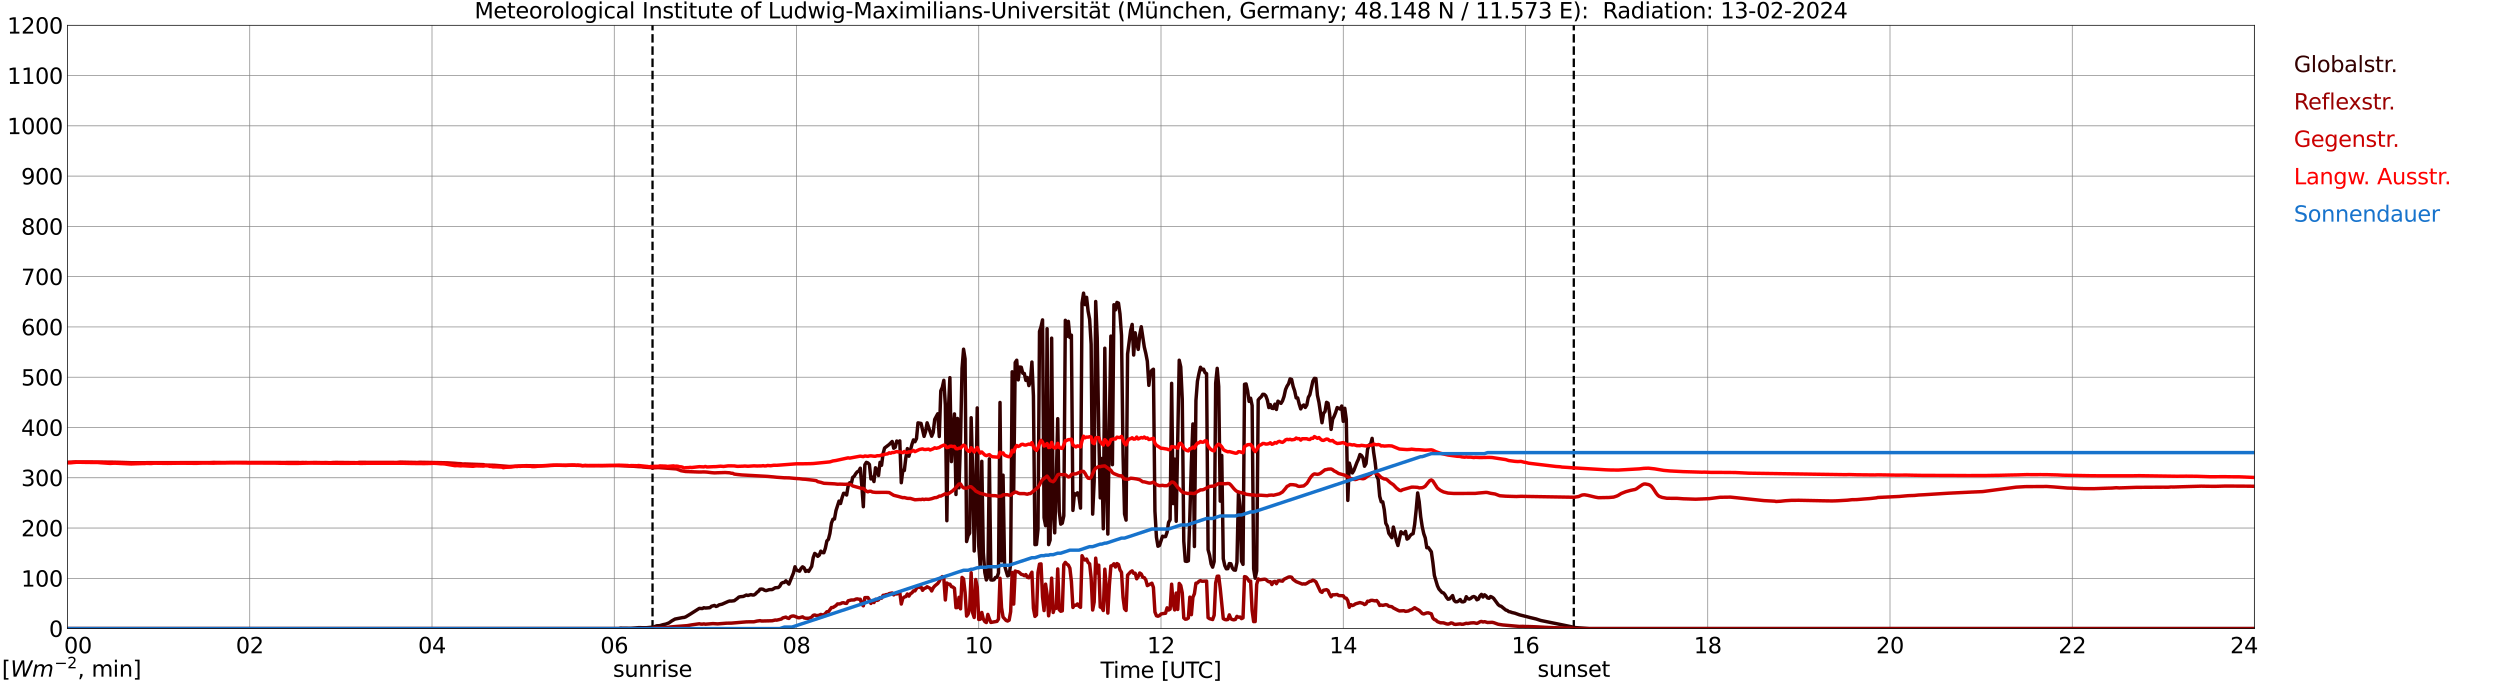 <?xml version="1.0" encoding="utf-8" standalone="no"?>
<!DOCTYPE svg PUBLIC "-//W3C//DTD SVG 1.1//EN"
  "http://www.w3.org/Graphics/SVG/1.1/DTD/svg11.dtd">
<svg xmlns:xlink="http://www.w3.org/1999/xlink" width="1085.4pt" height="296.64pt" viewBox="0 0 1085.4 296.64" xmlns="http://www.w3.org/2000/svg" version="1.1">
 <defs>
  <style type="text/css">*{stroke-linejoin: round; stroke-linecap: butt}</style>
 </defs>
 <g id="figure_1">
  <g id="patch_1">
   <path d="M 0 296.64 
L 1085.4 296.64 
L 1085.4 0 
L 0 0 
z
" style="fill: #ffffff"/>
  </g>
  <g id="axes_1">
   <g id="patch_2">
    <path d="M 29.306 272.909 
L 978.814 272.909 
L 978.814 10.976 
L 29.306 10.976 
z
" style="fill: #ffffff"/>
   </g>
   <g id="patch_3">
    <path d="M 978.814 272.909 
L 978.814 272.909 
L 978.814 10.976 
L 978.814 10.976 
z
" clip-path="url(#p14ae81a7ff)" style="fill: #d3d3d3; opacity: 0.25; stroke: #d3d3d3; stroke-linejoin: miter"/>
   </g>
   <g id="matplotlib.axis_1">
    <g id="xtick_1">
     <g id="line2d_1">
      <path d="M 29.306 272.909 
L 29.306 10.976 
" clip-path="url(#p14ae81a7ff)" style="fill: none; stroke: #808080; stroke-width: 0.3; stroke-linecap: square"/>
     </g>
     <g id="line2d_2"/>
     <g id="text_1">
      <!--    00 -->
      <g transform="translate(18.733 283.627) scale(0.095 -0.095)">
       <defs>
        <path id="DejaVuSans-20" transform="scale(0.016)"/>
        <path id="DejaVuSans-30" d="M 2034 4250 
Q 1547 4250 1301 3770 
Q 1056 3291 1056 2328 
Q 1056 1369 1301 889 
Q 1547 409 2034 409 
Q 2525 409 2770 889 
Q 3016 1369 3016 2328 
Q 3016 3291 2770 3770 
Q 2525 4250 2034 4250 
z
M 2034 4750 
Q 2819 4750 3233 4129 
Q 3647 3509 3647 2328 
Q 3647 1150 3233 529 
Q 2819 -91 2034 -91 
Q 1250 -91 836 529 
Q 422 1150 422 2328 
Q 422 3509 836 4129 
Q 1250 4750 2034 4750 
z
" transform="scale(0.016)"/>
       </defs>
       <use xlink:href="#DejaVuSans-20"/>
       <use xlink:href="#DejaVuSans-20" transform="translate(31.787 0)"/>
       <use xlink:href="#DejaVuSans-20" transform="translate(63.574 0)"/>
       <use xlink:href="#DejaVuSans-30" transform="translate(95.361 0)"/>
       <use xlink:href="#DejaVuSans-30" transform="translate(158.984 0)"/>
      </g>
     </g>
    </g>
    <g id="xtick_2">
     <g id="line2d_3">
      <path d="M 108.431 272.909 
L 108.431 10.976 
" clip-path="url(#p14ae81a7ff)" style="fill: none; stroke: #808080; stroke-width: 0.3; stroke-linecap: square"/>
     </g>
     <g id="line2d_4"/>
     <g id="text_2">
      <!-- 02 -->
      <g transform="translate(102.387 283.627) scale(0.095 -0.095)">
       <defs>
        <path id="DejaVuSans-32" d="M 1228 531 
L 3431 531 
L 3431 0 
L 469 0 
L 469 531 
Q 828 903 1448 1529 
Q 2069 2156 2228 2338 
Q 2531 2678 2651 2914 
Q 2772 3150 2772 3378 
Q 2772 3750 2511 3984 
Q 2250 4219 1831 4219 
Q 1534 4219 1204 4116 
Q 875 4013 500 3803 
L 500 4441 
Q 881 4594 1212 4672 
Q 1544 4750 1819 4750 
Q 2544 4750 2975 4387 
Q 3406 4025 3406 3419 
Q 3406 3131 3298 2873 
Q 3191 2616 2906 2266 
Q 2828 2175 2409 1742 
Q 1991 1309 1228 531 
z
" transform="scale(0.016)"/>
       </defs>
       <use xlink:href="#DejaVuSans-30"/>
       <use xlink:href="#DejaVuSans-32" transform="translate(63.623 0)"/>
      </g>
     </g>
    </g>
    <g id="xtick_3">
     <g id="line2d_5">
      <path d="M 187.557 272.909 
L 187.557 10.976 
" clip-path="url(#p14ae81a7ff)" style="fill: none; stroke: #808080; stroke-width: 0.3; stroke-linecap: square"/>
     </g>
     <g id="line2d_6"/>
     <g id="text_3">
      <!-- 04 -->
      <g transform="translate(181.513 283.627) scale(0.095 -0.095)">
       <defs>
        <path id="DejaVuSans-34" d="M 2419 4116 
L 825 1625 
L 2419 1625 
L 2419 4116 
z
M 2253 4666 
L 3047 4666 
L 3047 1625 
L 3713 1625 
L 3713 1100 
L 3047 1100 
L 3047 0 
L 2419 0 
L 2419 1100 
L 313 1100 
L 313 1709 
L 2253 4666 
z
" transform="scale(0.016)"/>
       </defs>
       <use xlink:href="#DejaVuSans-30"/>
       <use xlink:href="#DejaVuSans-34" transform="translate(63.623 0)"/>
      </g>
     </g>
    </g>
    <g id="xtick_4">
     <g id="line2d_7">
      <path d="M 266.683 272.909 
L 266.683 10.976 
" clip-path="url(#p14ae81a7ff)" style="fill: none; stroke: #808080; stroke-width: 0.3; stroke-linecap: square"/>
     </g>
     <g id="line2d_8"/>
     <g id="text_4">
      <!-- 06 -->
      <g transform="translate(260.638 283.627) scale(0.095 -0.095)">
       <defs>
        <path id="DejaVuSans-36" d="M 2113 2584 
Q 1688 2584 1439 2293 
Q 1191 2003 1191 1497 
Q 1191 994 1439 701 
Q 1688 409 2113 409 
Q 2538 409 2786 701 
Q 3034 994 3034 1497 
Q 3034 2003 2786 2293 
Q 2538 2584 2113 2584 
z
M 3366 4563 
L 3366 3988 
Q 3128 4100 2886 4159 
Q 2644 4219 2406 4219 
Q 1781 4219 1451 3797 
Q 1122 3375 1075 2522 
Q 1259 2794 1537 2939 
Q 1816 3084 2150 3084 
Q 2853 3084 3261 2657 
Q 3669 2231 3669 1497 
Q 3669 778 3244 343 
Q 2819 -91 2113 -91 
Q 1303 -91 875 529 
Q 447 1150 447 2328 
Q 447 3434 972 4092 
Q 1497 4750 2381 4750 
Q 2619 4750 2861 4703 
Q 3103 4656 3366 4563 
z
" transform="scale(0.016)"/>
       </defs>
       <use xlink:href="#DejaVuSans-30"/>
       <use xlink:href="#DejaVuSans-36" transform="translate(63.623 0)"/>
      </g>
     </g>
    </g>
    <g id="xtick_5">
     <g id="line2d_9">
      <path d="M 345.808 272.909 
L 345.808 10.976 
" clip-path="url(#p14ae81a7ff)" style="fill: none; stroke: #808080; stroke-width: 0.3; stroke-linecap: square"/>
     </g>
     <g id="line2d_10"/>
     <g id="text_5">
      <!-- 08 -->
      <g transform="translate(339.764 283.627) scale(0.095 -0.095)">
       <defs>
        <path id="DejaVuSans-38" d="M 2034 2216 
Q 1584 2216 1326 1975 
Q 1069 1734 1069 1313 
Q 1069 891 1326 650 
Q 1584 409 2034 409 
Q 2484 409 2743 651 
Q 3003 894 3003 1313 
Q 3003 1734 2745 1975 
Q 2488 2216 2034 2216 
z
M 1403 2484 
Q 997 2584 770 2862 
Q 544 3141 544 3541 
Q 544 4100 942 4425 
Q 1341 4750 2034 4750 
Q 2731 4750 3128 4425 
Q 3525 4100 3525 3541 
Q 3525 3141 3298 2862 
Q 3072 2584 2669 2484 
Q 3125 2378 3379 2068 
Q 3634 1759 3634 1313 
Q 3634 634 3220 271 
Q 2806 -91 2034 -91 
Q 1263 -91 848 271 
Q 434 634 434 1313 
Q 434 1759 690 2068 
Q 947 2378 1403 2484 
z
M 1172 3481 
Q 1172 3119 1398 2916 
Q 1625 2713 2034 2713 
Q 2441 2713 2670 2916 
Q 2900 3119 2900 3481 
Q 2900 3844 2670 4047 
Q 2441 4250 2034 4250 
Q 1625 4250 1398 4047 
Q 1172 3844 1172 3481 
z
" transform="scale(0.016)"/>
       </defs>
       <use xlink:href="#DejaVuSans-30"/>
       <use xlink:href="#DejaVuSans-38" transform="translate(63.623 0)"/>
      </g>
     </g>
    </g>
    <g id="xtick_6">
     <g id="line2d_11">
      <path d="M 424.934 272.909 
L 424.934 10.976 
" clip-path="url(#p14ae81a7ff)" style="fill: none; stroke: #808080; stroke-width: 0.3; stroke-linecap: square"/>
     </g>
     <g id="line2d_12"/>
     <g id="text_6">
      <!-- 10 -->
      <g transform="translate(418.89 283.627) scale(0.095 -0.095)">
       <defs>
        <path id="DejaVuSans-31" d="M 794 531 
L 1825 531 
L 1825 4091 
L 703 3866 
L 703 4441 
L 1819 4666 
L 2450 4666 
L 2450 531 
L 3481 531 
L 3481 0 
L 794 0 
L 794 531 
z
" transform="scale(0.016)"/>
       </defs>
       <use xlink:href="#DejaVuSans-31"/>
       <use xlink:href="#DejaVuSans-30" transform="translate(63.623 0)"/>
      </g>
     </g>
    </g>
    <g id="xtick_7">
     <g id="line2d_13">
      <path d="M 504.06 272.909 
L 504.06 10.976 
" clip-path="url(#p14ae81a7ff)" style="fill: none; stroke: #808080; stroke-width: 0.3; stroke-linecap: square"/>
     </g>
     <g id="line2d_14"/>
     <g id="text_7">
      <!-- 12 -->
      <g transform="translate(498.015 283.627) scale(0.095 -0.095)">
       <use xlink:href="#DejaVuSans-31"/>
       <use xlink:href="#DejaVuSans-32" transform="translate(63.623 0)"/>
      </g>
     </g>
    </g>
    <g id="xtick_8">
     <g id="line2d_15">
      <path d="M 583.185 272.909 
L 583.185 10.976 
" clip-path="url(#p14ae81a7ff)" style="fill: none; stroke: #808080; stroke-width: 0.3; stroke-linecap: square"/>
     </g>
     <g id="line2d_16"/>
     <g id="text_8">
      <!-- 14 -->
      <g transform="translate(577.141 283.627) scale(0.095 -0.095)">
       <use xlink:href="#DejaVuSans-31"/>
       <use xlink:href="#DejaVuSans-34" transform="translate(63.623 0)"/>
      </g>
     </g>
    </g>
    <g id="xtick_9">
     <g id="line2d_17">
      <path d="M 662.311 272.909 
L 662.311 10.976 
" clip-path="url(#p14ae81a7ff)" style="fill: none; stroke: #808080; stroke-width: 0.3; stroke-linecap: square"/>
     </g>
     <g id="line2d_18"/>
     <g id="text_9">
      <!-- 16 -->
      <g transform="translate(656.267 283.627) scale(0.095 -0.095)">
       <use xlink:href="#DejaVuSans-31"/>
       <use xlink:href="#DejaVuSans-36" transform="translate(63.623 0)"/>
      </g>
     </g>
    </g>
    <g id="xtick_10">
     <g id="line2d_19">
      <path d="M 741.437 272.909 
L 741.437 10.976 
" clip-path="url(#p14ae81a7ff)" style="fill: none; stroke: #808080; stroke-width: 0.3; stroke-linecap: square"/>
     </g>
     <g id="line2d_20"/>
     <g id="text_10">
      <!-- 18 -->
      <g transform="translate(735.392 283.627) scale(0.095 -0.095)">
       <use xlink:href="#DejaVuSans-31"/>
       <use xlink:href="#DejaVuSans-38" transform="translate(63.623 0)"/>
      </g>
     </g>
    </g>
    <g id="xtick_11">
     <g id="line2d_21">
      <path d="M 820.562 272.909 
L 820.562 10.976 
" clip-path="url(#p14ae81a7ff)" style="fill: none; stroke: #808080; stroke-width: 0.3; stroke-linecap: square"/>
     </g>
     <g id="line2d_22"/>
     <g id="text_11">
      <!-- 20 -->
      <g transform="translate(814.518 283.627) scale(0.095 -0.095)">
       <use xlink:href="#DejaVuSans-32"/>
       <use xlink:href="#DejaVuSans-30" transform="translate(63.623 0)"/>
      </g>
     </g>
    </g>
    <g id="xtick_12">
     <g id="line2d_23">
      <path d="M 899.688 272.909 
L 899.688 10.976 
" clip-path="url(#p14ae81a7ff)" style="fill: none; stroke: #808080; stroke-width: 0.3; stroke-linecap: square"/>
     </g>
     <g id="line2d_24"/>
     <g id="text_12">
      <!-- 22 -->
      <g transform="translate(893.644 283.627) scale(0.095 -0.095)">
       <use xlink:href="#DejaVuSans-32"/>
       <use xlink:href="#DejaVuSans-32" transform="translate(63.623 0)"/>
      </g>
     </g>
    </g>
    <g id="xtick_13">
     <g id="line2d_25">
      <path d="M 978.814 272.909 
L 978.814 10.976 
" clip-path="url(#p14ae81a7ff)" style="fill: none; stroke: #808080; stroke-width: 0.3; stroke-linecap: square"/>
     </g>
     <g id="line2d_26"/>
     <g id="text_13">
      <!-- 24    -->
      <g transform="translate(968.241 283.627) scale(0.095 -0.095)">
       <use xlink:href="#DejaVuSans-32"/>
       <use xlink:href="#DejaVuSans-34" transform="translate(63.623 0)"/>
       <use xlink:href="#DejaVuSans-20" transform="translate(127.246 0)"/>
       <use xlink:href="#DejaVuSans-20" transform="translate(159.033 0)"/>
       <use xlink:href="#DejaVuSans-20" transform="translate(190.82 0)"/>
      </g>
     </g>
    </g>
    <g id="text_14">
     <!-- Time [UTC] -->
     <g transform="translate(477.806 294.322) scale(0.095 -0.095)">
      <defs>
       <path id="DejaVuSans-54" d="M -19 4666 
L 3928 4666 
L 3928 4134 
L 2272 4134 
L 2272 0 
L 1638 0 
L 1638 4134 
L -19 4134 
L -19 4666 
z
" transform="scale(0.016)"/>
       <path id="DejaVuSans-69" d="M 603 3500 
L 1178 3500 
L 1178 0 
L 603 0 
L 603 3500 
z
M 603 4863 
L 1178 4863 
L 1178 4134 
L 603 4134 
L 603 4863 
z
" transform="scale(0.016)"/>
       <path id="DejaVuSans-6d" d="M 3328 2828 
Q 3544 3216 3844 3400 
Q 4144 3584 4550 3584 
Q 5097 3584 5394 3201 
Q 5691 2819 5691 2113 
L 5691 0 
L 5113 0 
L 5113 2094 
Q 5113 2597 4934 2840 
Q 4756 3084 4391 3084 
Q 3944 3084 3684 2787 
Q 3425 2491 3425 1978 
L 3425 0 
L 2847 0 
L 2847 2094 
Q 2847 2600 2669 2842 
Q 2491 3084 2119 3084 
Q 1678 3084 1418 2786 
Q 1159 2488 1159 1978 
L 1159 0 
L 581 0 
L 581 3500 
L 1159 3500 
L 1159 2956 
Q 1356 3278 1631 3431 
Q 1906 3584 2284 3584 
Q 2666 3584 2933 3390 
Q 3200 3197 3328 2828 
z
" transform="scale(0.016)"/>
       <path id="DejaVuSans-65" d="M 3597 1894 
L 3597 1613 
L 953 1613 
Q 991 1019 1311 708 
Q 1631 397 2203 397 
Q 2534 397 2845 478 
Q 3156 559 3463 722 
L 3463 178 
Q 3153 47 2828 -22 
Q 2503 -91 2169 -91 
Q 1331 -91 842 396 
Q 353 884 353 1716 
Q 353 2575 817 3079 
Q 1281 3584 2069 3584 
Q 2775 3584 3186 3129 
Q 3597 2675 3597 1894 
z
M 3022 2063 
Q 3016 2534 2758 2815 
Q 2500 3097 2075 3097 
Q 1594 3097 1305 2825 
Q 1016 2553 972 2059 
L 3022 2063 
z
" transform="scale(0.016)"/>
       <path id="DejaVuSans-5b" d="M 550 4863 
L 1875 4863 
L 1875 4416 
L 1125 4416 
L 1125 -397 
L 1875 -397 
L 1875 -844 
L 550 -844 
L 550 4863 
z
" transform="scale(0.016)"/>
       <path id="DejaVuSans-55" d="M 556 4666 
L 1191 4666 
L 1191 1831 
Q 1191 1081 1462 751 
Q 1734 422 2344 422 
Q 2950 422 3222 751 
Q 3494 1081 3494 1831 
L 3494 4666 
L 4128 4666 
L 4128 1753 
Q 4128 841 3676 375 
Q 3225 -91 2344 -91 
Q 1459 -91 1007 375 
Q 556 841 556 1753 
L 556 4666 
z
" transform="scale(0.016)"/>
       <path id="DejaVuSans-43" d="M 4122 4306 
L 4122 3641 
Q 3803 3938 3442 4084 
Q 3081 4231 2675 4231 
Q 1875 4231 1450 3742 
Q 1025 3253 1025 2328 
Q 1025 1406 1450 917 
Q 1875 428 2675 428 
Q 3081 428 3442 575 
Q 3803 722 4122 1019 
L 4122 359 
Q 3791 134 3420 21 
Q 3050 -91 2638 -91 
Q 1578 -91 968 557 
Q 359 1206 359 2328 
Q 359 3453 968 4101 
Q 1578 4750 2638 4750 
Q 3056 4750 3426 4639 
Q 3797 4528 4122 4306 
z
" transform="scale(0.016)"/>
       <path id="DejaVuSans-5d" d="M 1947 4863 
L 1947 -844 
L 622 -844 
L 622 -397 
L 1369 -397 
L 1369 4416 
L 622 4416 
L 622 4863 
L 1947 4863 
z
" transform="scale(0.016)"/>
      </defs>
      <use xlink:href="#DejaVuSans-54"/>
      <use xlink:href="#DejaVuSans-69" transform="translate(57.959 0)"/>
      <use xlink:href="#DejaVuSans-6d" transform="translate(85.742 0)"/>
      <use xlink:href="#DejaVuSans-65" transform="translate(183.154 0)"/>
      <use xlink:href="#DejaVuSans-20" transform="translate(244.678 0)"/>
      <use xlink:href="#DejaVuSans-5b" transform="translate(276.465 0)"/>
      <use xlink:href="#DejaVuSans-55" transform="translate(315.479 0)"/>
      <use xlink:href="#DejaVuSans-54" transform="translate(388.672 0)"/>
      <use xlink:href="#DejaVuSans-43" transform="translate(443.881 0)"/>
      <use xlink:href="#DejaVuSans-5d" transform="translate(513.705 0)"/>
     </g>
    </g>
   </g>
   <g id="matplotlib.axis_2">
    <g id="ytick_1">
     <g id="line2d_27">
      <path d="M 29.306 272.909 
L 978.814 272.909 
" clip-path="url(#p14ae81a7ff)" style="fill: none; stroke: #808080; stroke-width: 0.3; stroke-linecap: square"/>
     </g>
     <g id="line2d_28"/>
     <g id="text_15">
      <!-- 0 -->
      <g transform="translate(21.261 276.518) scale(0.095 -0.095)">
       <use xlink:href="#DejaVuSans-30"/>
      </g>
     </g>
    </g>
    <g id="ytick_2">
     <g id="line2d_29">
      <path d="M 29.306 251.081 
L 978.814 251.081 
" clip-path="url(#p14ae81a7ff)" style="fill: none; stroke: #808080; stroke-width: 0.3; stroke-linecap: square"/>
     </g>
     <g id="line2d_30"/>
     <g id="text_16">
      <!-- 100 -->
      <g transform="translate(9.173 254.69) scale(0.095 -0.095)">
       <use xlink:href="#DejaVuSans-31"/>
       <use xlink:href="#DejaVuSans-30" transform="translate(63.623 0)"/>
       <use xlink:href="#DejaVuSans-30" transform="translate(127.246 0)"/>
      </g>
     </g>
    </g>
    <g id="ytick_3">
     <g id="line2d_31">
      <path d="M 29.306 229.253 
L 978.814 229.253 
" clip-path="url(#p14ae81a7ff)" style="fill: none; stroke: #808080; stroke-width: 0.3; stroke-linecap: square"/>
     </g>
     <g id="line2d_32"/>
     <g id="text_17">
      <!-- 200 -->
      <g transform="translate(9.173 232.863) scale(0.095 -0.095)">
       <use xlink:href="#DejaVuSans-32"/>
       <use xlink:href="#DejaVuSans-30" transform="translate(63.623 0)"/>
       <use xlink:href="#DejaVuSans-30" transform="translate(127.246 0)"/>
      </g>
     </g>
    </g>
    <g id="ytick_4">
     <g id="line2d_33">
      <path d="M 29.306 207.426 
L 978.814 207.426 
" clip-path="url(#p14ae81a7ff)" style="fill: none; stroke: #808080; stroke-width: 0.3; stroke-linecap: square"/>
     </g>
     <g id="line2d_34"/>
     <g id="text_18">
      <!-- 300 -->
      <g transform="translate(9.173 211.035) scale(0.095 -0.095)">
       <defs>
        <path id="DejaVuSans-33" d="M 2597 2516 
Q 3050 2419 3304 2112 
Q 3559 1806 3559 1356 
Q 3559 666 3084 287 
Q 2609 -91 1734 -91 
Q 1441 -91 1130 -33 
Q 819 25 488 141 
L 488 750 
Q 750 597 1062 519 
Q 1375 441 1716 441 
Q 2309 441 2620 675 
Q 2931 909 2931 1356 
Q 2931 1769 2642 2001 
Q 2353 2234 1838 2234 
L 1294 2234 
L 1294 2753 
L 1863 2753 
Q 2328 2753 2575 2939 
Q 2822 3125 2822 3475 
Q 2822 3834 2567 4026 
Q 2313 4219 1838 4219 
Q 1578 4219 1281 4162 
Q 984 4106 628 3988 
L 628 4550 
Q 988 4650 1302 4700 
Q 1616 4750 1894 4750 
Q 2613 4750 3031 4423 
Q 3450 4097 3450 3541 
Q 3450 3153 3228 2886 
Q 3006 2619 2597 2516 
z
" transform="scale(0.016)"/>
       </defs>
       <use xlink:href="#DejaVuSans-33"/>
       <use xlink:href="#DejaVuSans-30" transform="translate(63.623 0)"/>
       <use xlink:href="#DejaVuSans-30" transform="translate(127.246 0)"/>
      </g>
     </g>
    </g>
    <g id="ytick_5">
     <g id="line2d_35">
      <path d="M 29.306 185.598 
L 978.814 185.598 
" clip-path="url(#p14ae81a7ff)" style="fill: none; stroke: #808080; stroke-width: 0.3; stroke-linecap: square"/>
     </g>
     <g id="line2d_36"/>
     <g id="text_19">
      <!-- 400 -->
      <g transform="translate(9.173 189.207) scale(0.095 -0.095)">
       <use xlink:href="#DejaVuSans-34"/>
       <use xlink:href="#DejaVuSans-30" transform="translate(63.623 0)"/>
       <use xlink:href="#DejaVuSans-30" transform="translate(127.246 0)"/>
      </g>
     </g>
    </g>
    <g id="ytick_6">
     <g id="line2d_37">
      <path d="M 29.306 163.77 
L 978.814 163.77 
" clip-path="url(#p14ae81a7ff)" style="fill: none; stroke: #808080; stroke-width: 0.3; stroke-linecap: square"/>
     </g>
     <g id="line2d_38"/>
     <g id="text_20">
      <!-- 500 -->
      <g transform="translate(9.173 167.379) scale(0.095 -0.095)">
       <defs>
        <path id="DejaVuSans-35" d="M 691 4666 
L 3169 4666 
L 3169 4134 
L 1269 4134 
L 1269 2991 
Q 1406 3038 1543 3061 
Q 1681 3084 1819 3084 
Q 2600 3084 3056 2656 
Q 3513 2228 3513 1497 
Q 3513 744 3044 326 
Q 2575 -91 1722 -91 
Q 1428 -91 1123 -41 
Q 819 9 494 109 
L 494 744 
Q 775 591 1075 516 
Q 1375 441 1709 441 
Q 2250 441 2565 725 
Q 2881 1009 2881 1497 
Q 2881 1984 2565 2268 
Q 2250 2553 1709 2553 
Q 1456 2553 1204 2497 
Q 953 2441 691 2322 
L 691 4666 
z
" transform="scale(0.016)"/>
       </defs>
       <use xlink:href="#DejaVuSans-35"/>
       <use xlink:href="#DejaVuSans-30" transform="translate(63.623 0)"/>
       <use xlink:href="#DejaVuSans-30" transform="translate(127.246 0)"/>
      </g>
     </g>
    </g>
    <g id="ytick_7">
     <g id="line2d_39">
      <path d="M 29.306 141.942 
L 978.814 141.942 
" clip-path="url(#p14ae81a7ff)" style="fill: none; stroke: #808080; stroke-width: 0.3; stroke-linecap: square"/>
     </g>
     <g id="line2d_40"/>
     <g id="text_21">
      <!-- 600 -->
      <g transform="translate(9.173 145.551) scale(0.095 -0.095)">
       <use xlink:href="#DejaVuSans-36"/>
       <use xlink:href="#DejaVuSans-30" transform="translate(63.623 0)"/>
       <use xlink:href="#DejaVuSans-30" transform="translate(127.246 0)"/>
      </g>
     </g>
    </g>
    <g id="ytick_8">
     <g id="line2d_41">
      <path d="M 29.306 120.114 
L 978.814 120.114 
" clip-path="url(#p14ae81a7ff)" style="fill: none; stroke: #808080; stroke-width: 0.3; stroke-linecap: square"/>
     </g>
     <g id="line2d_42"/>
     <g id="text_22">
      <!-- 700 -->
      <g transform="translate(9.173 123.724) scale(0.095 -0.095)">
       <defs>
        <path id="DejaVuSans-37" d="M 525 4666 
L 3525 4666 
L 3525 4397 
L 1831 0 
L 1172 0 
L 2766 4134 
L 525 4134 
L 525 4666 
z
" transform="scale(0.016)"/>
       </defs>
       <use xlink:href="#DejaVuSans-37"/>
       <use xlink:href="#DejaVuSans-30" transform="translate(63.623 0)"/>
       <use xlink:href="#DejaVuSans-30" transform="translate(127.246 0)"/>
      </g>
     </g>
    </g>
    <g id="ytick_9">
     <g id="line2d_43">
      <path d="M 29.306 98.287 
L 978.814 98.287 
" clip-path="url(#p14ae81a7ff)" style="fill: none; stroke: #808080; stroke-width: 0.3; stroke-linecap: square"/>
     </g>
     <g id="line2d_44"/>
     <g id="text_23">
      <!-- 800 -->
      <g transform="translate(9.173 101.896) scale(0.095 -0.095)">
       <use xlink:href="#DejaVuSans-38"/>
       <use xlink:href="#DejaVuSans-30" transform="translate(63.623 0)"/>
       <use xlink:href="#DejaVuSans-30" transform="translate(127.246 0)"/>
      </g>
     </g>
    </g>
    <g id="ytick_10">
     <g id="line2d_45">
      <path d="M 29.306 76.459 
L 978.814 76.459 
" clip-path="url(#p14ae81a7ff)" style="fill: none; stroke: #808080; stroke-width: 0.3; stroke-linecap: square"/>
     </g>
     <g id="line2d_46"/>
     <g id="text_24">
      <!-- 900 -->
      <g transform="translate(9.173 80.068) scale(0.095 -0.095)">
       <defs>
        <path id="DejaVuSans-39" d="M 703 97 
L 703 672 
Q 941 559 1184 500 
Q 1428 441 1663 441 
Q 2288 441 2617 861 
Q 2947 1281 2994 2138 
Q 2813 1869 2534 1725 
Q 2256 1581 1919 1581 
Q 1219 1581 811 2004 
Q 403 2428 403 3163 
Q 403 3881 828 4315 
Q 1253 4750 1959 4750 
Q 2769 4750 3195 4129 
Q 3622 3509 3622 2328 
Q 3622 1225 3098 567 
Q 2575 -91 1691 -91 
Q 1453 -91 1209 -44 
Q 966 3 703 97 
z
M 1959 2075 
Q 2384 2075 2632 2365 
Q 2881 2656 2881 3163 
Q 2881 3666 2632 3958 
Q 2384 4250 1959 4250 
Q 1534 4250 1286 3958 
Q 1038 3666 1038 3163 
Q 1038 2656 1286 2365 
Q 1534 2075 1959 2075 
z
" transform="scale(0.016)"/>
       </defs>
       <use xlink:href="#DejaVuSans-39"/>
       <use xlink:href="#DejaVuSans-30" transform="translate(63.623 0)"/>
       <use xlink:href="#DejaVuSans-30" transform="translate(127.246 0)"/>
      </g>
     </g>
    </g>
    <g id="ytick_11">
     <g id="line2d_47">
      <path d="M 29.306 54.631 
L 978.814 54.631 
" clip-path="url(#p14ae81a7ff)" style="fill: none; stroke: #808080; stroke-width: 0.3; stroke-linecap: square"/>
     </g>
     <g id="line2d_48"/>
     <g id="text_25">
      <!-- 1000 -->
      <g transform="translate(3.128 58.24) scale(0.095 -0.095)">
       <use xlink:href="#DejaVuSans-31"/>
       <use xlink:href="#DejaVuSans-30" transform="translate(63.623 0)"/>
       <use xlink:href="#DejaVuSans-30" transform="translate(127.246 0)"/>
       <use xlink:href="#DejaVuSans-30" transform="translate(190.869 0)"/>
      </g>
     </g>
    </g>
    <g id="ytick_12">
     <g id="line2d_49">
      <path d="M 29.306 32.803 
L 978.814 32.803 
" clip-path="url(#p14ae81a7ff)" style="fill: none; stroke: #808080; stroke-width: 0.3; stroke-linecap: square"/>
     </g>
     <g id="line2d_50"/>
     <g id="text_26">
      <!-- 1100 -->
      <g transform="translate(3.128 36.413) scale(0.095 -0.095)">
       <use xlink:href="#DejaVuSans-31"/>
       <use xlink:href="#DejaVuSans-31" transform="translate(63.623 0)"/>
       <use xlink:href="#DejaVuSans-30" transform="translate(127.246 0)"/>
       <use xlink:href="#DejaVuSans-30" transform="translate(190.869 0)"/>
      </g>
     </g>
    </g>
    <g id="ytick_13">
     <g id="line2d_51">
      <path d="M 29.306 10.976 
L 978.814 10.976 
" clip-path="url(#p14ae81a7ff)" style="fill: none; stroke: #808080; stroke-width: 0.3; stroke-linecap: square"/>
     </g>
     <g id="line2d_52"/>
     <g id="text_27">
      <!-- 1200 -->
      <g transform="translate(3.128 14.585) scale(0.095 -0.095)">
       <use xlink:href="#DejaVuSans-31"/>
       <use xlink:href="#DejaVuSans-32" transform="translate(63.623 0)"/>
       <use xlink:href="#DejaVuSans-30" transform="translate(127.246 0)"/>
       <use xlink:href="#DejaVuSans-30" transform="translate(190.869 0)"/>
      </g>
     </g>
    </g>
   </g>
   <g id="line2d_53">
    <path d="M 283.299 272.909 
L 283.299 10.976 
" clip-path="url(#p14ae81a7ff)" style="fill: none; stroke-dasharray: 3.7,1.6; stroke-dashoffset: 0; stroke: #000000"/>
   </g>
   <g id="line2d_54">
    <path d="M 683.279 272.909 
L 683.279 10.976 
" clip-path="url(#p14ae81a7ff)" style="fill: none; stroke-dasharray: 3.7,1.6; stroke-dashoffset: 0; stroke: #000000"/>
   </g>
   <g id="line2d_55">
    <path d="M 29.306 272.909 
L 268.661 272.909 
L 269.32 272.728 
L 270.639 272.769 
L 273.936 272.789 
L 275.255 272.686 
L 277.233 272.505 
L 280.53 272.544 
L 283.167 272.302 
L 283.827 272.202 
L 285.145 271.693 
L 286.464 271.634 
L 287.783 271.228 
L 289.102 270.944 
L 290.42 270.438 
L 291.739 269.525 
L 293.058 268.775 
L 296.355 268.126 
L 297.014 268.065 
L 297.674 267.843 
L 299.652 266.646 
L 303.608 264.134 
L 304.927 264.215 
L 305.586 263.85 
L 306.246 263.992 
L 308.224 263.831 
L 308.883 263.222 
L 310.202 262.857 
L 310.861 263.302 
L 311.521 263.08 
L 312.18 262.615 
L 313.499 262.309 
L 316.136 261.135 
L 316.796 260.932 
L 317.455 260.973 
L 318.774 260.81 
L 320.093 259.838 
L 320.752 259.249 
L 321.411 259.068 
L 322.73 258.946 
L 324.049 258.339 
L 324.708 258.54 
L 326.027 258.155 
L 326.686 258.339 
L 327.346 258.317 
L 328.005 257.872 
L 328.665 257.162 
L 329.324 256.675 
L 329.983 255.824 
L 330.643 255.743 
L 331.302 255.846 
L 331.961 256.269 
L 332.621 256.433 
L 333.94 256.008 
L 335.258 255.966 
L 336.577 255.176 
L 337.896 255.095 
L 338.555 254.508 
L 339.215 253.312 
L 339.874 252.925 
L 340.533 252.867 
L 341.193 252.157 
L 342.512 253.596 
L 344.49 248.752 
L 345.149 246.076 
L 345.808 247.514 
L 347.127 247.981 
L 347.787 246.805 
L 348.446 246.096 
L 349.105 246.521 
L 349.765 248.082 
L 350.424 247.678 
L 351.083 248.082 
L 352.402 245.895 
L 353.062 242.064 
L 353.721 240.281 
L 354.38 240.726 
L 355.04 241.536 
L 355.699 241.01 
L 356.359 239.288 
L 357.018 239.894 
L 357.677 239.975 
L 358.337 238.011 
L 358.996 234.848 
L 359.655 234.18 
L 360.315 231.584 
L 360.974 227.127 
L 361.634 225.425 
L 362.293 225.342 
L 362.952 221.675 
L 364.271 217.56 
L 364.93 218.595 
L 365.59 216.08 
L 366.249 214.175 
L 366.909 214.216 
L 367.568 214.926 
L 368.227 211.055 
L 368.887 209.595 
L 369.546 210.204 
L 370.206 207.264 
L 370.865 206.758 
L 371.524 205.664 
L 372.184 204.852 
L 372.843 204.529 
L 373.502 203.272 
L 374.162 210.852 
L 374.821 219.992 
L 375.481 201.792 
L 376.14 200.737 
L 376.799 200.982 
L 377.459 201.65 
L 378.118 207.934 
L 378.777 207.122 
L 379.437 209.069 
L 380.096 203.091 
L 380.756 203.961 
L 381.415 206.435 
L 382.074 200.737 
L 382.734 202.014 
L 383.393 196.948 
L 384.053 194.517 
L 386.031 192.997 
L 387.349 191.679 
L 388.009 194.597 
L 388.668 194.191 
L 389.328 191.476 
L 389.987 192.146 
L 390.646 191.415 
L 391.306 209.576 
L 391.965 204.204 
L 392.624 204.265 
L 393.284 198.712 
L 393.943 194.759 
L 394.603 198.064 
L 395.921 192.956 
L 396.581 190.989 
L 397.24 191.779 
L 397.899 190.422 
L 398.559 183.592 
L 399.878 183.836 
L 401.196 189.45 
L 401.856 187.383 
L 402.515 183.572 
L 404.493 189.389 
L 405.153 187.748 
L 405.812 182.092 
L 407.131 179.641 
L 407.79 189.511 
L 408.45 169.709 
L 409.109 168.21 
L 409.768 165.13 
L 410.428 175.849 
L 411.087 226.073 
L 411.746 178.384 
L 412.406 163.973 
L 413.065 200.414 
L 413.725 188.01 
L 414.384 179.702 
L 415.043 214.683 
L 415.703 181.686 
L 416.362 211.785 
L 417.022 190.889 
L 417.681 159.961 
L 418.34 151.61 
L 419 155.805 
L 419.659 235.112 
L 420.318 232.538 
L 420.978 231.504 
L 421.637 181.363 
L 422.297 204.832 
L 422.956 239.226 
L 423.615 219.789 
L 424.275 177.107 
L 424.934 237.137 
L 425.593 245.631 
L 426.253 200.292 
L 426.912 239.814 
L 427.572 248.61 
L 428.231 251.79 
L 428.89 250.516 
L 429.55 199.199 
L 430.209 251.771 
L 430.869 251.852 
L 431.528 251.69 
L 432.187 250.717 
L 432.847 250.658 
L 433.506 248.752 
L 434.165 174.736 
L 434.825 243.483 
L 435.484 206.293 
L 436.144 245.57 
L 437.462 250.029 
L 438.122 249.704 
L 438.781 244.921 
L 439.44 161.419 
L 440.1 213.69 
L 440.759 157.388 
L 441.419 156.394 
L 442.078 164.927 
L 442.737 159.352 
L 443.397 159.455 
L 444.056 162.048 
L 444.716 162.15 
L 445.375 165.15 
L 446.034 163.892 
L 446.694 167.4 
L 447.353 165.575 
L 448.012 157.185 
L 448.672 171.857 
L 449.331 236.45 
L 449.991 236.389 
L 450.65 229.821 
L 451.309 143.889 
L 451.969 141.861 
L 452.628 138.882 
L 453.287 224.776 
L 453.947 228.221 
L 454.606 142.713 
L 455.266 236.45 
L 455.925 234.422 
L 456.584 146.808 
L 457.244 221.856 
L 457.903 231.342 
L 458.563 209.412 
L 459.222 181.769 
L 459.881 222.1 
L 460.541 227.573 
L 461.2 227.127 
L 461.859 223.964 
L 462.519 139.065 
L 463.178 146.079 
L 463.838 139.532 
L 464.497 146.524 
L 465.156 145.511 
L 465.816 221.594 
L 466.475 214.277 
L 467.134 214.926 
L 467.794 213.952 
L 468.453 215.635 
L 469.113 220.601 
L 469.772 131.607 
L 470.431 127.27 
L 471.091 132.255 
L 471.75 129.094 
L 472.409 135.073 
L 473.069 138.598 
L 473.728 149.484 
L 474.388 223.216 
L 475.047 208.927 
L 475.706 130.897 
L 476.366 146.685 
L 477.025 187.383 
L 477.685 216.161 
L 478.344 199.057 
L 479.003 229.579 
L 479.663 151.184 
L 480.322 206.435 
L 480.981 231.868 
L 481.641 183.998 
L 482.3 145.915 
L 482.96 201.752 
L 483.619 132.297 
L 484.278 134.545 
L 484.938 131.303 
L 485.597 131.607 
L 486.256 136.33 
L 486.916 145.631 
L 487.575 197.151 
L 488.235 223.155 
L 488.894 225.809 
L 489.553 153.699 
L 490.872 143.503 
L 491.532 140.849 
L 492.191 154.144 
L 492.85 144.476 
L 493.51 148.936 
L 494.169 151.693 
L 494.828 145.328 
L 495.488 141.861 
L 496.807 150.658 
L 497.466 153.435 
L 498.125 156.84 
L 498.785 167.297 
L 499.444 161.886 
L 500.103 160.771 
L 500.763 160.306 
L 501.422 221.917 
L 502.082 233.248 
L 502.741 237.159 
L 503.4 236.795 
L 504.719 232.8 
L 505.379 233.025 
L 506.038 232.964 
L 506.697 231.058 
L 507.357 226.802 
L 508.016 225.667 
L 508.675 166.426 
L 509.335 218.654 
L 509.994 199.319 
L 510.654 226.315 
L 511.972 156.394 
L 512.632 159.313 
L 513.291 173.379 
L 513.95 234.95 
L 514.61 243.625 
L 515.269 243.745 
L 515.929 243.483 
L 516.588 224.006 
L 517.247 200.759 
L 517.907 184.059 
L 518.566 237.279 
L 519.226 173.905 
L 519.885 165.473 
L 520.544 162.17 
L 521.204 159.455 
L 521.863 160.509 
L 522.522 160.284 
L 523.182 161.825 
L 523.841 162.211 
L 524.501 238.659 
L 525.16 241.071 
L 525.819 244.84 
L 526.479 246.237 
L 527.138 243.806 
L 527.797 166.365 
L 528.457 159.92 
L 529.116 167.804 
L 529.776 217.58 
L 530.435 197.719 
L 531.094 242.57 
L 531.754 245.55 
L 532.413 246.947 
L 533.073 246.888 
L 533.732 244.677 
L 534.391 244.76 
L 535.051 246.663 
L 535.71 247.453 
L 536.369 247.556 
L 537.029 244.231 
L 537.688 213.891 
L 538.348 219.688 
L 539.007 243.644 
L 539.666 245.022 
L 540.326 166.832 
L 540.985 166.691 
L 541.644 169.629 
L 542.304 174.269 
L 542.963 172.892 
L 543.623 176.094 
L 544.282 246.969 
L 544.941 251.042 
L 545.601 247.84 
L 546.26 173.641 
L 546.919 172.85 
L 547.579 172.283 
L 548.238 171.189 
L 548.898 171.229 
L 549.557 171.857 
L 550.216 173.641 
L 550.876 176.945 
L 551.535 175.668 
L 552.195 177.249 
L 552.854 177.351 
L 553.513 175.465 
L 554.173 177.775 
L 554.832 174.188 
L 556.151 175.12 
L 556.81 174.047 
L 557.47 172.141 
L 558.129 169.142 
L 558.788 167.642 
L 559.448 166.629 
L 560.107 164.501 
L 560.766 164.744 
L 561.426 167.784 
L 562.085 169.69 
L 562.745 172.75 
L 563.404 172.77 
L 564.063 175.446 
L 564.723 177.532 
L 565.382 176.275 
L 566.042 175.83 
L 566.701 176.904 
L 567.36 175.849 
L 568.02 172.527 
L 568.679 171.392 
L 569.998 165.473 
L 570.657 164.279 
L 571.317 164.359 
L 571.976 171.635 
L 572.635 174.695 
L 573.954 183.531 
L 574.613 179.458 
L 575.273 178.667 
L 575.932 174.675 
L 576.592 175.04 
L 577.251 179.458 
L 577.91 186.429 
L 578.57 182.053 
L 579.229 180.735 
L 579.889 179.073 
L 580.548 176.945 
L 581.867 177.613 
L 582.526 176.275 
L 583.185 182.924 
L 583.845 177.268 
L 584.504 182.073 
L 585.164 217.257 
L 585.823 201.063 
L 586.482 203.494 
L 587.142 205.339 
L 587.801 204.245 
L 589.12 200.779 
L 589.779 199.36 
L 590.439 197.335 
L 591.098 197.78 
L 591.757 198.834 
L 592.417 202.42 
L 593.076 201.285 
L 593.736 195.123 
L 594.395 193.198 
L 595.054 192.936 
L 595.714 190.321 
L 596.373 196.341 
L 597.032 200.737 
L 597.692 206.596 
L 598.351 208.115 
L 599.011 215.473 
L 599.67 217.864 
L 600.329 217.885 
L 600.989 221.269 
L 601.648 227.186 
L 602.307 228.424 
L 602.967 231.523 
L 604.286 233.429 
L 604.945 228.83 
L 605.604 231.565 
L 606.264 234.828 
L 606.923 236.834 
L 608.242 230.875 
L 608.901 231.584 
L 609.561 231.748 
L 610.22 230.714 
L 610.879 234.058 
L 611.539 233.632 
L 612.198 232.578 
L 612.858 231.971 
L 613.517 231.687 
L 614.176 227.754 
L 614.836 221.452 
L 615.495 214.013 
L 616.154 217.844 
L 616.814 224.37 
L 617.473 228.666 
L 618.133 231.687 
L 618.792 233.571 
L 619.451 237.808 
L 620.111 237.705 
L 621.429 239.571 
L 622.089 244.192 
L 622.748 249.846 
L 624.067 254.305 
L 624.726 255.724 
L 626.045 257.223 
L 626.705 257.426 
L 627.364 258.217 
L 628.023 259.371 
L 628.683 260.161 
L 629.342 260.041 
L 630.661 258.581 
L 631.32 260.69 
L 631.98 261.257 
L 632.639 261.257 
L 633.298 260.89 
L 633.958 260.303 
L 634.617 261.257 
L 635.276 261.316 
L 635.936 261.013 
L 636.595 259.068 
L 637.255 259.919 
L 637.914 260.1 
L 638.573 259.758 
L 639.233 259.19 
L 639.892 258.987 
L 640.552 259.31 
L 641.211 260.406 
L 641.87 260.1 
L 642.53 258.743 
L 643.189 258.055 
L 643.848 259.21 
L 644.508 258.236 
L 645.167 258.703 
L 645.827 259.594 
L 646.486 259.758 
L 647.145 258.987 
L 647.805 259.29 
L 648.464 259.777 
L 650.442 262.493 
L 651.102 263.019 
L 651.761 263.222 
L 653.739 264.843 
L 654.399 265.046 
L 655.058 265.553 
L 655.717 265.653 
L 656.377 265.917 
L 657.695 266.221 
L 659.674 266.93 
L 662.97 267.762 
L 664.289 268.107 
L 666.927 268.735 
L 668.905 269.384 
L 677.477 271.125 
L 681.433 271.937 
L 684.071 272.485 
L 690.005 272.909 
L 978.154 272.909 
L 978.154 272.909 
" clip-path="url(#p14ae81a7ff)" style="fill: none; stroke: #330000; stroke-width: 1.5; stroke-linecap: square"/>
   </g>
   <g id="line2d_56">
    <path d="M 29.306 272.909 
L 283.167 272.909 
L 283.827 272.667 
L 284.486 272.586 
L 286.464 272.605 
L 289.761 272.424 
L 291.08 272.199 
L 293.717 271.977 
L 298.333 271.632 
L 300.311 271.289 
L 303.608 270.822 
L 304.267 270.964 
L 304.927 270.984 
L 305.586 270.864 
L 306.246 271.005 
L 309.543 270.741 
L 311.521 270.864 
L 315.477 270.558 
L 317.455 270.538 
L 324.049 269.99 
L 326.027 269.951 
L 327.346 269.951 
L 328.665 269.646 
L 329.983 269.464 
L 330.643 269.626 
L 334.599 269.525 
L 335.258 269.504 
L 336.577 269.2 
L 337.236 269.242 
L 339.215 268.775 
L 339.874 268.268 
L 341.193 267.923 
L 341.852 268.329 
L 342.512 268.491 
L 343.171 267.742 
L 343.83 267.498 
L 344.49 267.417 
L 345.149 267.6 
L 346.468 268.187 
L 347.127 268.187 
L 348.446 267.803 
L 349.105 268.268 
L 349.765 268.41 
L 351.083 268.43 
L 351.743 268.249 
L 352.402 267.945 
L 353.062 267.153 
L 353.721 266.991 
L 354.38 267.255 
L 355.04 267.236 
L 355.699 267.094 
L 356.359 266.769 
L 357.018 266.952 
L 357.677 266.93 
L 358.337 266.363 
L 358.996 265.592 
L 359.655 265.592 
L 360.974 263.789 
L 361.634 263.75 
L 362.952 262.918 
L 363.612 262.189 
L 364.271 262.228 
L 364.93 262.087 
L 365.59 261.742 
L 366.249 261.681 
L 366.909 261.925 
L 367.568 261.964 
L 368.227 260.851 
L 369.546 260.506 
L 370.865 260.465 
L 371.524 260.122 
L 372.184 260 
L 372.843 260.161 
L 373.502 260.181 
L 374.162 262.331 
L 374.821 263.019 
L 375.481 259.472 
L 376.799 259.432 
L 377.459 260.426 
L 378.118 261.986 
L 378.777 260.851 
L 379.437 261.6 
L 380.096 260.223 
L 380.756 260.687 
L 381.415 260.445 
L 382.074 259.452 
L 382.734 259.716 
L 383.393 258.478 
L 384.053 258.42 
L 384.712 258.155 
L 385.371 258.155 
L 386.031 257.73 
L 387.349 257.446 
L 388.009 258.278 
L 388.668 257.769 
L 389.328 257.872 
L 389.987 257.627 
L 390.646 257.06 
L 391.306 262.248 
L 391.965 259.777 
L 392.624 259.21 
L 393.284 259.007 
L 393.943 257.891 
L 394.603 258.804 
L 395.262 257.769 
L 395.921 257.385 
L 396.581 256.534 
L 397.24 256.534 
L 397.899 255.479 
L 398.559 254.709 
L 399.218 255.034 
L 399.878 254.851 
L 400.537 256.291 
L 401.196 255.501 
L 401.856 255.298 
L 402.515 254.75 
L 403.834 255.44 
L 404.493 256.575 
L 405.153 255.217 
L 405.812 254.425 
L 407.131 253.331 
L 407.79 252.38 
L 408.45 250.939 
L 409.109 250.332 
L 409.768 251.123 
L 410.428 260.487 
L 411.087 253.128 
L 411.746 253.635 
L 412.406 253.635 
L 413.065 254.689 
L 413.725 254.892 
L 414.384 255.418 
L 415.043 263.831 
L 415.703 263.75 
L 416.362 259.33 
L 417.022 264.337 
L 417.681 250.697 
L 418.34 251.345 
L 419 257.243 
L 419.659 267.478 
L 420.318 266.627 
L 420.978 264.418 
L 421.637 248.649 
L 422.297 266.101 
L 422.956 268.087 
L 423.615 251.609 
L 424.275 254.912 
L 424.934 268.958 
L 425.593 268.836 
L 426.253 265.917 
L 426.912 268.735 
L 427.572 269.87 
L 428.231 270.274 
L 428.89 266.749 
L 429.55 268.714 
L 430.209 270.235 
L 432.847 269.768 
L 433.506 268.775 
L 434.165 251.061 
L 434.825 263.77 
L 435.484 267.904 
L 436.803 269.362 
L 437.462 269.626 
L 438.122 269.261 
L 438.781 265.572 
L 439.44 248.549 
L 440.1 262.27 
L 440.759 247.92 
L 441.419 248.184 
L 442.078 248.243 
L 442.737 248.711 
L 443.397 249.378 
L 444.056 249.501 
L 444.716 249.946 
L 445.375 249.461 
L 446.034 250.636 
L 446.694 250.858 
L 448.012 248.427 
L 448.672 264.093 
L 449.331 267.62 
L 449.991 266.991 
L 450.65 248.61 
L 451.309 244.921 
L 451.969 244.819 
L 452.628 259.168 
L 453.287 265.086 
L 453.947 253.615 
L 454.606 258.175 
L 455.266 267.356 
L 455.925 262.654 
L 456.584 251 
L 457.244 265.917 
L 457.903 263.608 
L 458.563 264.093 
L 459.222 247.008 
L 459.881 264.721 
L 460.541 265.391 
L 461.2 265.188 
L 461.859 245.164 
L 462.519 244.17 
L 463.178 244.921 
L 463.838 245.347 
L 464.497 246.685 
L 465.156 252.419 
L 465.816 263.728 
L 466.475 262.757 
L 467.134 262.796 
L 467.794 262.209 
L 468.453 263.182 
L 469.113 263.689 
L 469.772 241.272 
L 470.431 242.59 
L 471.091 243.158 
L 471.75 242.712 
L 472.409 244.212 
L 473.069 244.819 
L 473.728 250.939 
L 474.388 264.843 
L 475.047 261.377 
L 475.706 242.326 
L 476.366 248.772 
L 477.025 245.386 
L 477.685 263.567 
L 478.344 263.789 
L 479.003 265.066 
L 479.663 247.111 
L 480.322 255.418 
L 480.981 266.181 
L 481.641 254.122 
L 482.3 245.711 
L 482.96 245.528 
L 483.619 244.779 
L 484.278 246.176 
L 484.938 244.677 
L 485.597 245.102 
L 486.256 247.434 
L 486.916 248.468 
L 487.575 259.391 
L 488.235 264.317 
L 488.894 265.046 
L 489.553 249.704 
L 490.872 248.265 
L 491.532 247.859 
L 492.191 248.914 
L 492.85 248.872 
L 493.51 251.284 
L 494.169 250.332 
L 494.828 248.772 
L 495.488 249.217 
L 496.147 250.655 
L 496.807 250.797 
L 497.466 251.771 
L 498.125 254.244 
L 500.103 253.209 
L 500.763 255.014 
L 501.422 265.714 
L 502.082 267.336 
L 502.741 267.539 
L 503.4 267.255 
L 504.06 266.585 
L 504.719 266.424 
L 506.038 266.243 
L 506.697 263.892 
L 507.357 264.863 
L 508.016 264.479 
L 508.675 253.635 
L 509.335 262.067 
L 509.994 264.802 
L 510.654 257.485 
L 511.313 264.601 
L 511.972 253.312 
L 512.632 254.183 
L 513.291 257.385 
L 513.95 268.288 
L 514.61 268.836 
L 515.269 268.755 
L 515.929 268.329 
L 516.588 259.249 
L 517.247 266.869 
L 517.907 259.33 
L 518.566 257.769 
L 519.226 253.209 
L 519.885 253.089 
L 520.544 252.38 
L 521.204 252.096 
L 521.863 252.358 
L 523.841 252.277 
L 524.501 268.168 
L 525.16 268.613 
L 526.479 268.978 
L 527.138 267.133 
L 527.797 253.067 
L 528.457 250.19 
L 529.116 250.129 
L 529.776 255.479 
L 531.094 268.572 
L 531.754 268.958 
L 532.413 269.078 
L 533.073 268.958 
L 533.732 266.952 
L 534.391 268.633 
L 535.051 268.978 
L 535.71 269.1 
L 536.369 268.917 
L 537.029 267.6 
L 537.688 267.984 
L 538.348 267.884 
L 539.007 268.593 
L 539.666 268.249 
L 540.326 250.352 
L 540.985 250.514 
L 541.644 251.223 
L 542.304 252.358 
L 542.963 252.258 
L 543.623 265.066 
L 544.282 269.87 
L 544.941 269.849 
L 545.601 253.716 
L 546.26 251.345 
L 546.919 251.729 
L 548.898 251.467 
L 549.557 251.548 
L 550.216 252.177 
L 550.876 252.581 
L 551.535 252.541 
L 552.195 253.777 
L 552.854 252.602 
L 553.513 252.419 
L 554.173 253.412 
L 554.832 252.216 
L 555.491 252.135 
L 556.81 252.319 
L 557.47 251.507 
L 559.448 250.535 
L 560.107 250.455 
L 560.766 250.616 
L 561.426 251.568 
L 562.745 252.522 
L 564.723 253.312 
L 565.382 253.596 
L 566.042 253.473 
L 566.701 253.596 
L 567.36 253.27 
L 568.679 252.419 
L 569.338 252.297 
L 569.998 251.871 
L 570.657 252.155 
L 571.317 252.622 
L 573.295 256.817 
L 573.954 257.182 
L 574.613 256.269 
L 575.932 256.008 
L 576.592 256.392 
L 577.251 257.952 
L 577.91 259.087 
L 578.57 258.217 
L 579.229 258.256 
L 580.548 258.094 
L 581.207 258.561 
L 583.185 258.662 
L 583.845 259.594 
L 584.504 259.716 
L 585.164 260.79 
L 585.823 263.647 
L 586.482 262.493 
L 587.142 262.899 
L 587.801 262.654 
L 588.46 262.189 
L 590.439 261.6 
L 591.757 261.986 
L 592.417 262.473 
L 593.076 262.189 
L 593.736 261.013 
L 594.395 261.093 
L 595.054 260.687 
L 595.714 260.629 
L 597.032 260.89 
L 597.692 260.729 
L 598.351 261.519 
L 599.011 262.857 
L 599.67 262.654 
L 600.329 262.837 
L 601.648 262.512 
L 602.307 262.654 
L 602.967 263.222 
L 604.286 263.405 
L 604.945 263.951 
L 606.923 264.966 
L 607.582 265.249 
L 609.561 265.147 
L 610.22 265.45 
L 611.539 265.249 
L 612.198 264.863 
L 612.858 264.741 
L 614.176 263.85 
L 616.154 265.025 
L 617.473 266.363 
L 618.133 266.566 
L 619.451 266.101 
L 620.111 266.059 
L 621.429 266.505 
L 622.089 268.349 
L 622.748 268.978 
L 623.408 269.242 
L 624.067 269.89 
L 625.386 270.396 
L 626.705 270.416 
L 628.023 270.864 
L 628.683 270.964 
L 629.342 270.781 
L 630.001 270.438 
L 630.661 270.58 
L 631.32 271.005 
L 631.98 271.086 
L 633.958 270.864 
L 634.617 271.025 
L 635.276 271.005 
L 636.595 270.599 
L 637.255 270.7 
L 638.573 270.458 
L 639.892 270.377 
L 641.211 270.661 
L 641.87 270.377 
L 642.53 269.971 
L 643.189 269.787 
L 643.848 270.071 
L 644.508 269.89 
L 645.827 270.274 
L 647.805 270.193 
L 648.464 270.316 
L 650.442 271.025 
L 652.42 271.328 
L 659.674 271.977 
L 660.992 271.937 
L 662.311 271.999 
L 664.289 272.038 
L 666.927 272.14 
L 671.542 272.383 
L 676.158 272.566 
L 682.752 272.708 
L 683.411 272.909 
L 978.154 272.909 
L 978.154 272.909 
" clip-path="url(#p14ae81a7ff)" style="fill: none; stroke: #990000; stroke-width: 1.5; stroke-linecap: square"/>
   </g>
   <g id="line2d_57">
    <path d="M 29.306 200.683 
L 32.603 200.532 
L 43.812 200.578 
L 46.45 200.626 
L 48.428 200.639 
L 49.747 200.665 
L 53.043 200.751 
L 57 200.895 
L 91.288 200.827 
L 92.606 200.757 
L 97.222 200.816 
L 100.519 200.748 
L 104.475 200.744 
L 107.113 200.764 
L 108.431 200.81 
L 109.75 200.772 
L 111.728 200.796 
L 117.663 200.788 
L 123.597 200.799 
L 129.532 200.768 
L 130.191 200.847 
L 131.51 200.766 
L 132.169 200.829 
L 132.829 200.77 
L 133.488 200.855 
L 136.785 200.775 
L 140.082 200.851 
L 141.4 200.81 
L 143.379 200.895 
L 144.697 200.781 
L 146.016 200.759 
L 155.247 200.866 
L 155.907 200.731 
L 172.391 200.77 
L 173.71 200.62 
L 178.326 200.729 
L 180.304 200.753 
L 180.963 200.814 
L 182.282 200.696 
L 184.26 200.729 
L 194.151 200.93 
L 196.129 201.054 
L 197.448 201.133 
L 198.767 201.259 
L 200.085 201.312 
L 200.745 201.443 
L 202.063 201.425 
L 209.976 201.728 
L 210.635 201.907 
L 214.592 201.995 
L 221.186 202.536 
L 224.482 202.34 
L 228.439 202.174 
L 235.033 202.3 
L 241.626 201.962 
L 245.583 202.089 
L 246.901 202.006 
L 248.22 201.938 
L 250.198 202.006 
L 251.517 202.073 
L 252.176 202.052 
L 252.836 202.167 
L 254.814 202.143 
L 256.133 202.174 
L 259.43 202.18 
L 261.408 202.204 
L 264.705 202.115 
L 267.342 202.106 
L 270.639 202.265 
L 275.255 202.449 
L 277.233 202.617 
L 278.552 202.658 
L 279.211 202.787 
L 281.189 202.92 
L 283.827 203.093 
L 285.805 203.001 
L 293.717 203.597 
L 295.036 204.09 
L 295.696 204.381 
L 297.674 204.712 
L 303.608 204.939 
L 305.586 204.889 
L 306.905 204.959 
L 308.883 205.206 
L 310.202 205.306 
L 311.521 205.251 
L 313.499 205.193 
L 314.818 205.147 
L 316.796 205.273 
L 317.455 205.463 
L 318.114 205.496 
L 318.774 205.826 
L 320.093 206 
L 322.071 206.203 
L 333.28 206.832 
L 335.918 207.068 
L 337.236 207.205 
L 340.533 207.441 
L 342.512 207.467 
L 345.808 207.764 
L 347.127 207.838 
L 348.446 208.008 
L 349.765 208.091 
L 353.062 208.484 
L 354.38 208.676 
L 355.04 209.117 
L 356.359 209.41 
L 357.677 209.822 
L 362.293 210.064 
L 363.612 210.217 
L 364.93 210.191 
L 366.909 210.267 
L 368.227 210.189 
L 369.546 210.444 
L 370.206 210.973 
L 374.162 212.07 
L 374.821 212.022 
L 376.14 213.254 
L 376.799 213.526 
L 377.459 213.275 
L 378.118 213.288 
L 378.777 213.622 
L 380.096 213.771 
L 384.712 213.766 
L 386.031 213.843 
L 388.009 215.037 
L 389.987 215.524 
L 391.306 215.901 
L 391.965 216.076 
L 392.624 216.03 
L 393.943 216.364 
L 395.262 216.397 
L 397.24 216.984 
L 399.218 216.851 
L 399.878 216.894 
L 400.537 216.709 
L 401.196 216.897 
L 401.856 216.724 
L 403.175 216.805 
L 404.493 216.515 
L 405.812 216.063 
L 406.471 216.026 
L 407.131 215.799 
L 407.79 215.375 
L 408.45 215.395 
L 410.428 214.373 
L 411.087 214.587 
L 411.746 214.367 
L 413.725 213.003 
L 415.043 211.693 
L 416.362 210.143 
L 417.022 210.139 
L 417.681 211.243 
L 418.34 211.824 
L 419.659 211.994 
L 420.978 211.293 
L 421.637 211.32 
L 422.956 212.463 
L 423.615 213.214 
L 425.593 214.196 
L 427.572 214.67 
L 428.231 214.943 
L 428.89 214.956 
L 430.209 215.159 
L 432.187 215.216 
L 433.506 215.493 
L 434.825 215.362 
L 435.484 214.819 
L 437.462 214.788 
L 438.122 215.008 
L 438.781 215.011 
L 439.44 214.423 
L 440.759 213.629 
L 441.419 213.753 
L 442.078 214.122 
L 442.737 214.301 
L 444.716 214.299 
L 446.034 214.578 
L 446.694 214.306 
L 447.353 214.295 
L 450.65 211.584 
L 451.309 210.516 
L 451.969 209.132 
L 452.628 208.262 
L 454.606 206.716 
L 455.266 207.58 
L 455.925 208.659 
L 457.244 209.132 
L 457.903 208.515 
L 459.222 206.149 
L 459.881 205.893 
L 460.541 206.094 
L 462.519 206.072 
L 463.838 207.078 
L 464.497 206.913 
L 465.156 206.059 
L 465.816 205.799 
L 467.134 205.736 
L 469.113 204.876 
L 469.772 204.612 
L 470.431 204.68 
L 471.091 205.502 
L 471.75 206.764 
L 472.409 207.589 
L 473.069 207.703 
L 473.728 207.15 
L 475.047 204.208 
L 475.706 203.252 
L 477.025 202.573 
L 477.685 202.608 
L 478.344 202.416 
L 479.663 202.281 
L 482.3 204.195 
L 482.96 205.186 
L 483.619 205.616 
L 485.597 206.417 
L 486.256 206.579 
L 486.916 206.583 
L 487.575 207.358 
L 488.235 207.958 
L 489.553 208.072 
L 490.213 207.969 
L 490.872 207.607 
L 492.191 207.753 
L 493.51 207.958 
L 494.828 208.283 
L 496.147 209.176 
L 496.807 209.2 
L 498.785 209.715 
L 499.444 209.728 
L 500.103 209.58 
L 500.763 209.301 
L 502.082 210.422 
L 503.4 210.868 
L 504.719 210.695 
L 505.379 210.855 
L 506.697 210.855 
L 507.357 210.453 
L 508.675 209.279 
L 509.335 209.338 
L 509.994 209.827 
L 511.313 211.623 
L 511.972 212.225 
L 512.632 213 
L 513.291 213.587 
L 513.95 213.924 
L 515.929 214.295 
L 516.588 214.118 
L 518.566 214.286 
L 519.885 213.38 
L 520.544 213.083 
L 521.204 212.662 
L 521.863 212.688 
L 522.522 212.548 
L 525.16 211.2 
L 527.138 210.986 
L 529.116 209.92 
L 530.435 209.973 
L 531.094 209.949 
L 531.754 210.049 
L 533.073 209.907 
L 533.732 209.979 
L 534.391 210.571 
L 535.71 212.16 
L 536.369 212.845 
L 537.029 213.343 
L 538.348 213.773 
L 539.666 214.094 
L 540.326 214.21 
L 540.985 214.594 
L 543.623 214.904 
L 544.282 214.873 
L 545.601 215.146 
L 546.26 214.989 
L 547.579 215.019 
L 550.216 215.207 
L 550.876 215.019 
L 552.195 214.919 
L 552.854 215.03 
L 555.491 214.382 
L 556.81 213.598 
L 558.129 212.051 
L 558.788 211.16 
L 559.448 210.868 
L 560.107 210.405 
L 561.426 210.442 
L 562.745 210.647 
L 563.404 211.027 
L 564.063 211.189 
L 566.042 210.959 
L 567.36 209.879 
L 568.02 208.908 
L 568.679 207.703 
L 569.338 206.814 
L 569.998 206.114 
L 570.657 205.738 
L 571.976 205.948 
L 572.635 205.802 
L 573.295 205.483 
L 575.273 203.948 
L 575.932 203.874 
L 576.592 203.678 
L 577.91 203.614 
L 578.57 203.92 
L 579.229 204.463 
L 579.889 204.754 
L 581.207 205.583 
L 583.845 206.301 
L 586.482 207.768 
L 587.142 207.882 
L 587.801 208.124 
L 588.46 208.196 
L 589.12 208.032 
L 589.779 207.738 
L 590.439 207.657 
L 591.757 207.869 
L 592.417 207.707 
L 594.395 206.323 
L 595.054 205.985 
L 595.714 205.337 
L 596.373 205.059 
L 597.692 205.653 
L 598.351 206.024 
L 599.67 207.332 
L 600.989 207.947 
L 601.648 207.976 
L 602.307 208.384 
L 603.626 209.56 
L 604.945 210.449 
L 606.264 211.857 
L 607.582 212.876 
L 608.242 213.016 
L 608.901 212.634 
L 612.858 211.492 
L 614.176 211.509 
L 615.495 211.597 
L 616.154 211.817 
L 617.473 211.75 
L 618.133 211.488 
L 618.792 211.075 
L 620.111 209.425 
L 620.77 208.644 
L 621.429 208.371 
L 622.089 208.822 
L 624.067 211.918 
L 625.386 212.926 
L 626.705 213.574 
L 628.683 214.076 
L 631.32 214.255 
L 640.552 214.207 
L 641.87 214.061 
L 645.167 213.773 
L 645.827 213.839 
L 647.145 214.172 
L 649.123 214.48 
L 651.102 215.233 
L 653.739 215.432 
L 658.355 215.569 
L 660.333 215.482 
L 664.289 215.556 
L 683.411 215.886 
L 685.389 215.569 
L 686.708 214.98 
L 687.368 214.845 
L 688.027 214.827 
L 689.346 215.057 
L 692.643 215.849 
L 693.961 216.082 
L 698.577 215.993 
L 700.555 215.82 
L 701.874 215.388 
L 702.533 215.094 
L 703.852 214.264 
L 705.83 213.481 
L 707.808 212.935 
L 709.127 212.649 
L 709.786 212.531 
L 710.446 212.247 
L 711.765 211.3 
L 713.083 210.416 
L 713.743 210.141 
L 714.402 210.132 
L 715.721 210.383 
L 716.38 210.663 
L 717.04 211.191 
L 717.699 212.04 
L 719.018 214.1 
L 719.677 214.919 
L 720.337 215.48 
L 721.655 215.969 
L 723.633 216.318 
L 726.271 216.357 
L 728.249 216.366 
L 730.887 216.56 
L 732.205 216.598 
L 736.162 216.735 
L 742.096 216.493 
L 746.712 215.903 
L 751.327 215.836 
L 754.624 216.172 
L 765.834 217.348 
L 770.449 217.589 
L 771.109 217.728 
L 773.087 217.615 
L 775.065 217.401 
L 777.703 217.233 
L 781 217.202 
L 790.231 217.399 
L 793.528 217.46 
L 795.506 217.486 
L 797.484 217.429 
L 802.1 217.161 
L 804.078 216.942 
L 806.056 216.912 
L 809.353 216.637 
L 811.99 216.451 
L 814.628 216.148 
L 815.287 215.982 
L 824.519 215.545 
L 828.475 215.196 
L 831.112 215.109 
L 833.091 214.906 
L 835.069 214.81 
L 845.619 214.148 
L 855.51 213.66 
L 860.785 213.43 
L 875.291 211.503 
L 879.247 211.276 
L 881.225 211.258 
L 887.16 211.228 
L 888.479 211.195 
L 891.775 211.418 
L 897.71 211.898 
L 900.347 211.959 
L 902.985 212.103 
L 904.963 212.16 
L 908.919 212.169 
L 914.854 211.948 
L 916.832 211.9 
L 918.81 211.75 
L 920.129 211.835 
L 927.382 211.586 
L 935.295 211.536 
L 939.251 211.505 
L 941.229 211.534 
L 942.548 211.418 
L 943.867 211.437 
L 945.185 211.392 
L 955.735 211.069 
L 958.373 211.121 
L 961.67 211.152 
L 962.989 211.117 
L 966.285 211.018 
L 976.176 211.082 
L 978.154 211.114 
L 978.154 211.114 
" clip-path="url(#p14ae81a7ff)" style="fill: none; stroke: #cc0000; stroke-width: 1.5; stroke-linecap: square"/>
   </g>
   <g id="line2d_58">
    <path d="M 29.306 201.006 
L 29.965 200.914 
L 30.625 200.94 
L 31.943 200.799 
L 33.262 200.694 
L 35.24 200.713 
L 37.878 200.764 
L 42.493 200.799 
L 43.812 200.923 
L 47.768 201.194 
L 49.747 201.091 
L 57 201.421 
L 58.978 201.342 
L 61.615 201.257 
L 62.934 201.24 
L 63.594 201.163 
L 65.572 201.242 
L 66.89 201.104 
L 72.825 201.181 
L 77.441 201.104 
L 79.419 201.109 
L 82.716 201.135 
L 85.353 201.176 
L 87.331 201.039 
L 89.309 201.008 
L 92.606 201.1 
L 93.925 201.037 
L 99.2 200.962 
L 102.497 200.945 
L 107.113 201.006 
L 118.982 201.052 
L 120.3 201.071 
L 121.619 201.139 
L 123.597 201.143 
L 125.575 201.2 
L 128.872 201.2 
L 130.85 201.15 
L 134.147 201.047 
L 145.357 201.146 
L 147.994 201.15 
L 151.951 201.15 
L 155.247 201.109 
L 156.566 201.2 
L 159.204 201.143 
L 174.37 201.137 
L 175.688 201.148 
L 178.985 201.224 
L 184.26 201.274 
L 186.898 201.213 
L 188.216 201.141 
L 189.535 201.202 
L 191.513 201.366 
L 192.832 201.388 
L 194.81 201.718 
L 197.448 202.167 
L 198.767 202.15 
L 200.085 202.283 
L 200.745 202.191 
L 205.36 202.449 
L 206.679 202.252 
L 209.976 202.357 
L 210.635 202.191 
L 211.954 202.263 
L 212.614 202.495 
L 213.273 202.482 
L 213.932 202.658 
L 215.91 202.687 
L 217.889 202.8 
L 218.548 203.075 
L 219.207 202.907 
L 221.845 202.781 
L 223.823 202.501 
L 224.482 202.562 
L 225.142 202.436 
L 225.801 202.492 
L 227.12 202.359 
L 230.417 202.447 
L 231.076 202.593 
L 232.395 202.562 
L 234.373 202.311 
L 235.692 202.18 
L 240.308 201.953 
L 244.264 201.986 
L 249.539 201.905 
L 250.198 202.086 
L 250.858 201.905 
L 252.836 202.189 
L 254.155 202.062 
L 254.814 202.163 
L 256.133 202.113 
L 267.342 202.067 
L 268.661 201.969 
L 269.98 202.001 
L 272.617 202.1 
L 273.277 202.265 
L 273.936 202.124 
L 276.573 202.196 
L 277.233 202.11 
L 279.87 202.392 
L 281.189 202.516 
L 281.849 202.676 
L 282.508 202.521 
L 283.167 202.593 
L 283.827 202.444 
L 285.805 202.473 
L 286.464 202.281 
L 289.102 202.379 
L 289.761 202.501 
L 292.399 202.268 
L 293.058 202.423 
L 293.717 202.361 
L 294.377 202.449 
L 295.036 202.65 
L 295.696 202.678 
L 296.355 202.846 
L 297.014 203.18 
L 297.674 203.051 
L 298.992 203.005 
L 299.652 202.907 
L 300.311 202.979 
L 303.608 202.608 
L 305.586 202.719 
L 306.246 202.506 
L 306.905 202.75 
L 309.543 202.623 
L 310.861 202.588 
L 312.839 202.405 
L 314.158 202.521 
L 316.136 202.255 
L 318.774 202.279 
L 320.093 202.475 
L 322.73 202.383 
L 323.39 202.327 
L 324.708 202.434 
L 327.346 202.25 
L 328.665 202.316 
L 330.643 202.276 
L 331.302 202.174 
L 331.961 202.289 
L 332.621 202.265 
L 333.28 202.089 
L 334.599 202.2 
L 335.918 201.999 
L 337.236 202.017 
L 345.808 201.36 
L 348.446 201.36 
L 351.743 201.303 
L 353.062 201.248 
L 360.315 200.532 
L 361.634 200.122 
L 362.952 199.928 
L 368.227 198.777 
L 368.887 198.897 
L 373.502 198.042 
L 374.821 198.262 
L 375.481 197.965 
L 376.799 198.144 
L 377.459 197.952 
L 378.118 197.904 
L 379.437 198.081 
L 380.096 198.085 
L 380.756 197.874 
L 382.074 197.83 
L 382.734 197.535 
L 383.393 197.494 
L 384.053 197.245 
L 385.371 197.033 
L 386.031 196.595 
L 386.69 196.767 
L 387.349 196.453 
L 388.009 196.472 
L 389.328 196.029 
L 389.987 196.23 
L 390.646 196.173 
L 391.965 196.54 
L 392.624 196.005 
L 393.284 196.457 
L 393.943 196.442 
L 394.603 196.18 
L 395.262 196.21 
L 396.581 195.562 
L 397.24 196.069 
L 399.218 195.145 
L 400.537 194.881 
L 401.196 195.152 
L 401.856 195.161 
L 403.175 194.977 
L 403.834 195.374 
L 405.153 194.853 
L 405.812 194.418 
L 406.471 194.643 
L 407.79 194.296 
L 408.45 193.851 
L 409.768 193.251 
L 410.428 193.48 
L 411.087 194.34 
L 411.746 194.2 
L 412.406 193.746 
L 413.065 193.698 
L 413.725 193.912 
L 414.384 193.809 
L 415.043 194.789 
L 415.703 194.848 
L 416.362 194.578 
L 417.022 194.554 
L 417.681 193.814 
L 418.34 193.279 
L 419 193.578 
L 419.659 195.091 
L 420.318 195.802 
L 420.978 196.012 
L 421.637 194.377 
L 422.956 196.228 
L 424.275 194.283 
L 424.934 195.754 
L 425.593 196.726 
L 426.253 196.237 
L 427.572 197.544 
L 428.231 197.817 
L 429.55 197.372 
L 430.209 197.972 
L 430.869 198.291 
L 433.506 198.509 
L 434.165 196.333 
L 434.825 197.042 
L 435.484 196.619 
L 436.144 197.627 
L 437.462 198.168 
L 438.122 198.308 
L 438.781 197.721 
L 439.44 195.534 
L 440.1 196.184 
L 440.759 194.377 
L 441.419 193.425 
L 442.078 193.836 
L 442.737 193.547 
L 443.397 192.962 
L 444.056 192.871 
L 444.716 193.2 
L 445.375 193.233 
L 446.694 192.781 
L 447.353 192.973 
L 448.012 192.183 
L 448.672 193.936 
L 449.331 194.942 
L 449.991 195.547 
L 450.65 194.479 
L 451.309 192.48 
L 451.969 191.175 
L 452.628 191.945 
L 453.287 193.657 
L 453.947 193.344 
L 454.606 192.57 
L 455.266 194.285 
L 455.925 194.209 
L 456.584 192.081 
L 457.244 194.095 
L 457.903 194.488 
L 458.563 194.32 
L 459.222 192.469 
L 459.881 194.261 
L 460.541 194.584 
L 461.2 194.665 
L 461.859 193.211 
L 462.519 191.297 
L 463.178 191.183 
L 463.838 190.865 
L 464.497 190.863 
L 465.156 190.655 
L 465.816 193.255 
L 467.134 194.043 
L 467.794 193.576 
L 468.453 193.702 
L 469.113 194.073 
L 469.772 191.397 
L 470.431 189.398 
L 471.091 190.079 
L 471.75 189.76 
L 472.409 189.795 
L 473.069 189.605 
L 473.728 189.721 
L 474.388 192.225 
L 475.047 192.615 
L 475.706 190.099 
L 476.366 189.97 
L 477.025 190.046 
L 477.685 191.845 
L 479.003 193.216 
L 479.663 190.869 
L 480.322 191.522 
L 480.981 193.229 
L 481.641 192.493 
L 482.3 190.88 
L 483.619 190.535 
L 484.278 190.609 
L 484.938 189.797 
L 485.597 189.939 
L 486.256 189.961 
L 486.916 189.457 
L 488.235 192.635 
L 488.894 193.139 
L 489.553 191.391 
L 490.213 190.601 
L 490.872 190.481 
L 491.532 190.059 
L 492.191 190.649 
L 492.85 190.581 
L 493.51 189.758 
L 494.169 190.574 
L 495.488 189.961 
L 496.147 190.164 
L 496.807 189.743 
L 497.466 190.31 
L 498.125 190.116 
L 498.785 190.826 
L 500.103 190.509 
L 500.763 190.269 
L 501.422 192.445 
L 502.082 193.358 
L 502.741 193.726 
L 504.06 194.639 
L 504.719 194.645 
L 506.038 194.866 
L 506.697 194.966 
L 507.357 195.252 
L 508.016 195.119 
L 508.675 193.894 
L 510.654 194.202 
L 511.313 194.6 
L 511.972 192.626 
L 512.632 192.449 
L 513.291 193.24 
L 513.95 194.63 
L 514.61 195.191 
L 515.269 195.584 
L 515.929 195.769 
L 516.588 194.824 
L 517.247 194.739 
L 517.907 194.111 
L 518.566 194.545 
L 519.226 193.203 
L 519.885 192.382 
L 520.544 192.249 
L 521.204 191.705 
L 521.863 191.995 
L 522.522 191.958 
L 523.182 191.389 
L 523.841 191.435 
L 524.501 193.643 
L 525.16 194.582 
L 525.819 195.189 
L 526.479 195.588 
L 527.138 195.745 
L 527.797 194.141 
L 528.457 193.246 
L 529.116 192.836 
L 529.776 193.268 
L 530.435 194.004 
L 531.094 195.134 
L 531.754 195.619 
L 533.073 196.165 
L 533.732 196.055 
L 536.369 196.774 
L 537.029 196.723 
L 537.688 196.097 
L 538.348 196.16 
L 539.666 196.581 
L 540.326 193.901 
L 541.644 193.065 
L 542.963 192.989 
L 543.623 193.746 
L 544.282 195.274 
L 544.941 196.066 
L 545.601 195.263 
L 546.26 193.951 
L 546.919 193.288 
L 547.579 193.05 
L 548.238 192.535 
L 548.898 192.57 
L 549.557 192.799 
L 550.216 192.77 
L 550.876 192.604 
L 551.535 192.24 
L 552.195 192.888 
L 552.854 192.677 
L 553.513 192.126 
L 554.173 192.401 
L 554.832 191.819 
L 555.491 191.6 
L 556.151 191.919 
L 556.81 192.054 
L 557.47 191.638 
L 558.129 190.972 
L 558.788 190.729 
L 559.448 190.884 
L 560.107 190.705 
L 560.766 190.98 
L 562.085 190.762 
L 562.745 190.177 
L 563.404 190.476 
L 564.063 190.435 
L 564.723 191.079 
L 565.382 190.481 
L 567.36 190.483 
L 568.02 190.747 
L 568.679 190.819 
L 569.338 190.278 
L 569.998 190.323 
L 570.657 189.544 
L 571.976 190.302 
L 572.635 189.972 
L 573.295 190.649 
L 573.954 191.127 
L 574.613 191.216 
L 575.932 190.599 
L 576.592 190.727 
L 577.251 191.31 
L 577.91 191.393 
L 578.57 191.232 
L 579.229 191.878 
L 580.548 192.552 
L 581.867 192.412 
L 583.185 192.135 
L 584.504 192.862 
L 585.164 193.144 
L 585.823 192.893 
L 587.142 193.207 
L 587.801 193.085 
L 589.12 193.499 
L 590.439 193.51 
L 591.098 193.342 
L 593.076 193.615 
L 595.714 193.216 
L 596.373 192.818 
L 597.692 193.109 
L 598.351 192.993 
L 599.011 193.128 
L 599.67 193.63 
L 600.329 193.541 
L 600.989 193.678 
L 602.967 193.541 
L 604.286 193.624 
L 606.264 194.427 
L 607.582 194.96 
L 610.879 195.189 
L 612.198 195.106 
L 612.858 194.995 
L 614.836 195.233 
L 616.154 195.239 
L 618.792 195.451 
L 621.429 195.298 
L 622.089 195.466 
L 623.408 196.119 
L 625.386 196.793 
L 628.683 197.559 
L 632.639 198.103 
L 633.958 198.164 
L 634.617 198.363 
L 635.936 198.496 
L 636.595 198.356 
L 637.255 198.474 
L 638.573 198.467 
L 639.892 198.659 
L 640.552 198.542 
L 642.53 198.653 
L 646.486 198.581 
L 647.805 198.642 
L 653.739 199.544 
L 655.058 199.954 
L 657.695 200.305 
L 659.014 200.399 
L 660.333 200.323 
L 661.652 200.665 
L 662.311 200.757 
L 663.63 201.089 
L 664.949 201.257 
L 675.499 202.521 
L 677.477 202.658 
L 678.136 202.787 
L 680.774 202.946 
L 682.752 203.095 
L 697.258 203.972 
L 699.236 204.047 
L 702.533 204.088 
L 711.765 203.558 
L 713.743 203.333 
L 715.721 203.27 
L 718.358 203.56 
L 722.315 204.223 
L 724.952 204.463 
L 730.887 204.765 
L 736.821 204.944 
L 738.799 205.007 
L 740.118 204.983 
L 742.756 205.092 
L 746.712 205.101 
L 753.306 205.151 
L 759.24 205.435 
L 801.44 206.092 
L 802.759 206.031 
L 806.056 206.129 
L 813.969 206.212 
L 815.287 206.151 
L 823.2 206.28 
L 827.816 206.26 
L 830.453 206.321 
L 834.409 206.391 
L 844.959 206.428 
L 846.278 206.428 
L 854.191 206.472 
L 858.147 206.465 
L 861.444 206.467 
L 866.719 206.369 
L 868.038 206.358 
L 872.653 206.242 
L 875.95 206.179 
L 879.907 206.057 
L 883.204 206.085 
L 885.841 206.061 
L 889.138 206.092 
L 893.094 206.194 
L 895.732 206.319 
L 906.941 206.526 
L 911.557 206.572 
L 925.404 206.576 
L 928.701 206.517 
L 945.185 206.771 
L 949.142 206.727 
L 953.757 206.777 
L 959.692 206.98 
L 965.626 206.95 
L 966.945 206.963 
L 968.264 206.989 
L 972.22 207.013 
L 978.154 207.264 
L 978.154 207.264 
" clip-path="url(#p14ae81a7ff)" style="fill: none; stroke: #ff0000; stroke-width: 1.5; stroke-linecap: square"/>
   </g>
   <g id="line2d_59">
    <path d="M 29.306 272.909 
L 338.555 272.909 
L 340.533 272.254 
L 343.83 272.254 
L 418.34 247.589 
L 420.318 247.589 
L 421.637 247.152 
L 422.297 247.152 
L 424.275 246.497 
L 424.934 246.497 
L 425.593 246.279 
L 428.231 246.279 
L 428.89 246.061 
L 432.847 246.061 
L 434.825 245.406 
L 438.122 245.406 
L 448.012 242.132 
L 449.331 242.132 
L 451.969 241.259 
L 453.287 241.259 
L 453.947 241.04 
L 455.266 241.04 
L 455.925 240.822 
L 457.244 240.822 
L 459.222 240.167 
L 460.541 240.167 
L 464.497 238.857 
L 468.453 238.857 
L 473.069 237.33 
L 474.388 237.33 
L 477.685 236.238 
L 478.344 236.238 
L 479.663 235.802 
L 480.322 235.802 
L 486.916 233.619 
L 488.235 233.619 
L 500.103 229.69 
L 507.357 229.69 
L 512.632 227.944 
L 515.269 227.944 
L 523.841 225.106 
L 526.479 225.106 
L 529.776 224.015 
L 536.369 224.015 
L 537.688 223.578 
L 539.007 223.578 
L 542.963 222.268 
L 544.282 222.268 
L 616.814 198.258 
L 617.473 198.258 
L 621.429 196.948 
L 644.508 196.948 
L 645.827 196.512 
L 978.154 196.512 
L 978.154 196.512 
" clip-path="url(#p14ae81a7ff)" style="fill: none; stroke: #1773cc; stroke-width: 1.5; stroke-linecap: square"/>
   </g>
   <g id="patch_4">
    <path d="M 29.306 272.909 
L 29.306 10.976 
" style="fill: none; stroke: #000000; stroke-width: 0.3; stroke-linejoin: miter; stroke-linecap: square"/>
   </g>
   <g id="patch_5">
    <path d="M 978.814 272.909 
L 978.814 10.976 
" style="fill: none; stroke: #000000; stroke-width: 0.3; stroke-linejoin: miter; stroke-linecap: square"/>
   </g>
   <g id="patch_6">
    <path d="M 29.306 272.909 
L 978.814 272.909 
" style="fill: none; stroke: #000000; stroke-width: 0.3; stroke-linejoin: miter; stroke-linecap: square"/>
   </g>
   <g id="patch_7">
    <path d="M 29.306 10.976 
L 978.814 10.976 
" style="fill: none; stroke: #000000; stroke-width: 0.3; stroke-linejoin: miter; stroke-linecap: square"/>
   </g>
   <g id="text_28">
    <!-- sunrise -->
    <g transform="translate(266.135 293.863) scale(0.095 -0.095)">
     <defs>
      <path id="DejaVuSans-73" d="M 2834 3397 
L 2834 2853 
Q 2591 2978 2328 3040 
Q 2066 3103 1784 3103 
Q 1356 3103 1142 2972 
Q 928 2841 928 2578 
Q 928 2378 1081 2264 
Q 1234 2150 1697 2047 
L 1894 2003 
Q 2506 1872 2764 1633 
Q 3022 1394 3022 966 
Q 3022 478 2636 193 
Q 2250 -91 1575 -91 
Q 1294 -91 989 -36 
Q 684 19 347 128 
L 347 722 
Q 666 556 975 473 
Q 1284 391 1588 391 
Q 1994 391 2212 530 
Q 2431 669 2431 922 
Q 2431 1156 2273 1281 
Q 2116 1406 1581 1522 
L 1381 1569 
Q 847 1681 609 1914 
Q 372 2147 372 2553 
Q 372 3047 722 3315 
Q 1072 3584 1716 3584 
Q 2034 3584 2315 3537 
Q 2597 3491 2834 3397 
z
" transform="scale(0.016)"/>
      <path id="DejaVuSans-75" d="M 544 1381 
L 544 3500 
L 1119 3500 
L 1119 1403 
Q 1119 906 1312 657 
Q 1506 409 1894 409 
Q 2359 409 2629 706 
Q 2900 1003 2900 1516 
L 2900 3500 
L 3475 3500 
L 3475 0 
L 2900 0 
L 2900 538 
Q 2691 219 2414 64 
Q 2138 -91 1772 -91 
Q 1169 -91 856 284 
Q 544 659 544 1381 
z
M 1991 3584 
L 1991 3584 
z
" transform="scale(0.016)"/>
      <path id="DejaVuSans-6e" d="M 3513 2113 
L 3513 0 
L 2938 0 
L 2938 2094 
Q 2938 2591 2744 2837 
Q 2550 3084 2163 3084 
Q 1697 3084 1428 2787 
Q 1159 2491 1159 1978 
L 1159 0 
L 581 0 
L 581 3500 
L 1159 3500 
L 1159 2956 
Q 1366 3272 1645 3428 
Q 1925 3584 2291 3584 
Q 2894 3584 3203 3211 
Q 3513 2838 3513 2113 
z
" transform="scale(0.016)"/>
      <path id="DejaVuSans-72" d="M 2631 2963 
Q 2534 3019 2420 3045 
Q 2306 3072 2169 3072 
Q 1681 3072 1420 2755 
Q 1159 2438 1159 1844 
L 1159 0 
L 581 0 
L 581 3500 
L 1159 3500 
L 1159 2956 
Q 1341 3275 1631 3429 
Q 1922 3584 2338 3584 
Q 2397 3584 2469 3576 
Q 2541 3569 2628 3553 
L 2631 2963 
z
" transform="scale(0.016)"/>
     </defs>
     <use xlink:href="#DejaVuSans-73"/>
     <use xlink:href="#DejaVuSans-75" transform="translate(52.1 0)"/>
     <use xlink:href="#DejaVuSans-6e" transform="translate(115.479 0)"/>
     <use xlink:href="#DejaVuSans-72" transform="translate(178.857 0)"/>
     <use xlink:href="#DejaVuSans-69" transform="translate(219.971 0)"/>
     <use xlink:href="#DejaVuSans-73" transform="translate(247.754 0)"/>
     <use xlink:href="#DejaVuSans-65" transform="translate(299.854 0)"/>
    </g>
   </g>
   <g id="text_29">
    <!-- sunset -->
    <g transform="translate(667.525 293.863) scale(0.095 -0.095)">
     <defs>
      <path id="DejaVuSans-74" d="M 1172 4494 
L 1172 3500 
L 2356 3500 
L 2356 3053 
L 1172 3053 
L 1172 1153 
Q 1172 725 1289 603 
Q 1406 481 1766 481 
L 2356 481 
L 2356 0 
L 1766 0 
Q 1100 0 847 248 
Q 594 497 594 1153 
L 594 3053 
L 172 3053 
L 172 3500 
L 594 3500 
L 594 4494 
L 1172 4494 
z
" transform="scale(0.016)"/>
     </defs>
     <use xlink:href="#DejaVuSans-73"/>
     <use xlink:href="#DejaVuSans-75" transform="translate(52.1 0)"/>
     <use xlink:href="#DejaVuSans-6e" transform="translate(115.479 0)"/>
     <use xlink:href="#DejaVuSans-73" transform="translate(178.857 0)"/>
     <use xlink:href="#DejaVuSans-65" transform="translate(230.957 0)"/>
     <use xlink:href="#DejaVuSans-74" transform="translate(292.48 0)"/>
    </g>
   </g>
   <g id="text_30">
    <!-- [$Wm^{-2}$, min] -->
    <g transform="translate(0.821 293.863) scale(0.095 -0.095)">
     <defs>
      <path id="DejaVuSans-Oblique-57" d="M 616 4666 
L 1228 4666 
L 1453 697 
L 3213 4666 
L 3916 4666 
L 4147 697 
L 5888 4666 
L 6528 4666 
L 4453 0 
L 3659 0 
L 3444 3891 
L 1697 0 
L 903 0 
L 616 4666 
z
" transform="scale(0.016)"/>
      <path id="DejaVuSans-Oblique-6d" d="M 5747 2113 
L 5338 0 
L 4763 0 
L 5166 2094 
Q 5191 2228 5203 2325 
Q 5216 2422 5216 2491 
Q 5216 2772 5059 2928 
Q 4903 3084 4622 3084 
Q 4203 3084 3875 2770 
Q 3547 2456 3450 1953 
L 3066 0 
L 2491 0 
L 2900 2094 
Q 2925 2209 2937 2307 
Q 2950 2406 2950 2484 
Q 2950 2769 2794 2926 
Q 2638 3084 2363 3084 
Q 1938 3084 1609 2770 
Q 1281 2456 1184 1953 
L 800 0 
L 225 0 
L 909 3500 
L 1484 3500 
L 1375 2956 
Q 1609 3263 1923 3423 
Q 2238 3584 2597 3584 
Q 2978 3584 3223 3384 
Q 3469 3184 3519 2828 
Q 3781 3197 4126 3390 
Q 4472 3584 4856 3584 
Q 5306 3584 5551 3325 
Q 5797 3066 5797 2591 
Q 5797 2488 5784 2364 
Q 5772 2241 5747 2113 
z
" transform="scale(0.016)"/>
      <path id="DejaVuSans-2212" d="M 678 2272 
L 4684 2272 
L 4684 1741 
L 678 1741 
L 678 2272 
z
" transform="scale(0.016)"/>
      <path id="DejaVuSans-2c" d="M 750 794 
L 1409 794 
L 1409 256 
L 897 -744 
L 494 -744 
L 750 256 
L 750 794 
z
" transform="scale(0.016)"/>
     </defs>
     <use xlink:href="#DejaVuSans-5b" transform="translate(0 0.766)"/>
     <use xlink:href="#DejaVuSans-Oblique-57" transform="translate(39.014 0.766)"/>
     <use xlink:href="#DejaVuSans-Oblique-6d" transform="translate(137.891 0.766)"/>
     <use xlink:href="#DejaVuSans-2212" transform="translate(239.953 39.047) scale(0.7)"/>
     <use xlink:href="#DejaVuSans-32" transform="translate(298.605 39.047) scale(0.7)"/>
     <use xlink:href="#DejaVuSans-2c" transform="translate(345.875 0.766)"/>
     <use xlink:href="#DejaVuSans-20" transform="translate(377.663 0.766)"/>
     <use xlink:href="#DejaVuSans-6d" transform="translate(409.45 0.766)"/>
     <use xlink:href="#DejaVuSans-69" transform="translate(506.862 0.766)"/>
     <use xlink:href="#DejaVuSans-6e" transform="translate(534.645 0.766)"/>
     <use xlink:href="#DejaVuSans-5d" transform="translate(598.024 0.766)"/>
    </g>
   </g>
   <g id="text_31">
    <!-- Globalstr. -->
    <g style="fill: #330000" transform="translate(995.905 31.291) scale(0.095 -0.095)">
     <defs>
      <path id="DejaVuSans-47" d="M 3809 666 
L 3809 1919 
L 2778 1919 
L 2778 2438 
L 4434 2438 
L 4434 434 
Q 4069 175 3628 42 
Q 3188 -91 2688 -91 
Q 1594 -91 976 548 
Q 359 1188 359 2328 
Q 359 3472 976 4111 
Q 1594 4750 2688 4750 
Q 3144 4750 3555 4637 
Q 3966 4525 4313 4306 
L 4313 3634 
Q 3963 3931 3569 4081 
Q 3175 4231 2741 4231 
Q 1884 4231 1454 3753 
Q 1025 3275 1025 2328 
Q 1025 1384 1454 906 
Q 1884 428 2741 428 
Q 3075 428 3337 486 
Q 3600 544 3809 666 
z
" transform="scale(0.016)"/>
      <path id="DejaVuSans-6c" d="M 603 4863 
L 1178 4863 
L 1178 0 
L 603 0 
L 603 4863 
z
" transform="scale(0.016)"/>
      <path id="DejaVuSans-6f" d="M 1959 3097 
Q 1497 3097 1228 2736 
Q 959 2375 959 1747 
Q 959 1119 1226 758 
Q 1494 397 1959 397 
Q 2419 397 2687 759 
Q 2956 1122 2956 1747 
Q 2956 2369 2687 2733 
Q 2419 3097 1959 3097 
z
M 1959 3584 
Q 2709 3584 3137 3096 
Q 3566 2609 3566 1747 
Q 3566 888 3137 398 
Q 2709 -91 1959 -91 
Q 1206 -91 779 398 
Q 353 888 353 1747 
Q 353 2609 779 3096 
Q 1206 3584 1959 3584 
z
" transform="scale(0.016)"/>
      <path id="DejaVuSans-62" d="M 3116 1747 
Q 3116 2381 2855 2742 
Q 2594 3103 2138 3103 
Q 1681 3103 1420 2742 
Q 1159 2381 1159 1747 
Q 1159 1113 1420 752 
Q 1681 391 2138 391 
Q 2594 391 2855 752 
Q 3116 1113 3116 1747 
z
M 1159 2969 
Q 1341 3281 1617 3432 
Q 1894 3584 2278 3584 
Q 2916 3584 3314 3078 
Q 3713 2572 3713 1747 
Q 3713 922 3314 415 
Q 2916 -91 2278 -91 
Q 1894 -91 1617 61 
Q 1341 213 1159 525 
L 1159 0 
L 581 0 
L 581 4863 
L 1159 4863 
L 1159 2969 
z
" transform="scale(0.016)"/>
      <path id="DejaVuSans-61" d="M 2194 1759 
Q 1497 1759 1228 1600 
Q 959 1441 959 1056 
Q 959 750 1161 570 
Q 1363 391 1709 391 
Q 2188 391 2477 730 
Q 2766 1069 2766 1631 
L 2766 1759 
L 2194 1759 
z
M 3341 1997 
L 3341 0 
L 2766 0 
L 2766 531 
Q 2569 213 2275 61 
Q 1981 -91 1556 -91 
Q 1019 -91 701 211 
Q 384 513 384 1019 
Q 384 1609 779 1909 
Q 1175 2209 1959 2209 
L 2766 2209 
L 2766 2266 
Q 2766 2663 2505 2880 
Q 2244 3097 1772 3097 
Q 1472 3097 1187 3025 
Q 903 2953 641 2809 
L 641 3341 
Q 956 3463 1253 3523 
Q 1550 3584 1831 3584 
Q 2591 3584 2966 3190 
Q 3341 2797 3341 1997 
z
" transform="scale(0.016)"/>
      <path id="DejaVuSans-2e" d="M 684 794 
L 1344 794 
L 1344 0 
L 684 0 
L 684 794 
z
" transform="scale(0.016)"/>
     </defs>
     <use xlink:href="#DejaVuSans-47"/>
     <use xlink:href="#DejaVuSans-6c" transform="translate(77.49 0)"/>
     <use xlink:href="#DejaVuSans-6f" transform="translate(105.273 0)"/>
     <use xlink:href="#DejaVuSans-62" transform="translate(166.455 0)"/>
     <use xlink:href="#DejaVuSans-61" transform="translate(229.932 0)"/>
     <use xlink:href="#DejaVuSans-6c" transform="translate(291.211 0)"/>
     <use xlink:href="#DejaVuSans-73" transform="translate(318.994 0)"/>
     <use xlink:href="#DejaVuSans-74" transform="translate(371.094 0)"/>
     <use xlink:href="#DejaVuSans-72" transform="translate(410.303 0)"/>
     <use xlink:href="#DejaVuSans-2e" transform="translate(442.291 0)"/>
    </g>
   </g>
   <g id="text_32">
    <!-- Reflexstr. -->
    <g style="fill: #990000" transform="translate(995.905 47.531) scale(0.095 -0.095)">
     <defs>
      <path id="DejaVuSans-52" d="M 2841 2188 
Q 3044 2119 3236 1894 
Q 3428 1669 3622 1275 
L 4263 0 
L 3584 0 
L 2988 1197 
Q 2756 1666 2539 1819 
Q 2322 1972 1947 1972 
L 1259 1972 
L 1259 0 
L 628 0 
L 628 4666 
L 2053 4666 
Q 2853 4666 3247 4331 
Q 3641 3997 3641 3322 
Q 3641 2881 3436 2590 
Q 3231 2300 2841 2188 
z
M 1259 4147 
L 1259 2491 
L 2053 2491 
Q 2509 2491 2742 2702 
Q 2975 2913 2975 3322 
Q 2975 3731 2742 3939 
Q 2509 4147 2053 4147 
L 1259 4147 
z
" transform="scale(0.016)"/>
      <path id="DejaVuSans-66" d="M 2375 4863 
L 2375 4384 
L 1825 4384 
Q 1516 4384 1395 4259 
Q 1275 4134 1275 3809 
L 1275 3500 
L 2222 3500 
L 2222 3053 
L 1275 3053 
L 1275 0 
L 697 0 
L 697 3053 
L 147 3053 
L 147 3500 
L 697 3500 
L 697 3744 
Q 697 4328 969 4595 
Q 1241 4863 1831 4863 
L 2375 4863 
z
" transform="scale(0.016)"/>
      <path id="DejaVuSans-78" d="M 3513 3500 
L 2247 1797 
L 3578 0 
L 2900 0 
L 1881 1375 
L 863 0 
L 184 0 
L 1544 1831 
L 300 3500 
L 978 3500 
L 1906 2253 
L 2834 3500 
L 3513 3500 
z
" transform="scale(0.016)"/>
     </defs>
     <use xlink:href="#DejaVuSans-52"/>
     <use xlink:href="#DejaVuSans-65" transform="translate(64.982 0)"/>
     <use xlink:href="#DejaVuSans-66" transform="translate(126.506 0)"/>
     <use xlink:href="#DejaVuSans-6c" transform="translate(161.711 0)"/>
     <use xlink:href="#DejaVuSans-65" transform="translate(189.494 0)"/>
     <use xlink:href="#DejaVuSans-78" transform="translate(249.268 0)"/>
     <use xlink:href="#DejaVuSans-73" transform="translate(308.447 0)"/>
     <use xlink:href="#DejaVuSans-74" transform="translate(360.547 0)"/>
     <use xlink:href="#DejaVuSans-72" transform="translate(399.756 0)"/>
     <use xlink:href="#DejaVuSans-2e" transform="translate(431.744 0)"/>
    </g>
   </g>
   <g id="text_33">
    <!-- Gegenstr. -->
    <g style="fill: #cc0000" transform="translate(995.905 63.771) scale(0.095 -0.095)">
     <defs>
      <path id="DejaVuSans-67" d="M 2906 1791 
Q 2906 2416 2648 2759 
Q 2391 3103 1925 3103 
Q 1463 3103 1205 2759 
Q 947 2416 947 1791 
Q 947 1169 1205 825 
Q 1463 481 1925 481 
Q 2391 481 2648 825 
Q 2906 1169 2906 1791 
z
M 3481 434 
Q 3481 -459 3084 -895 
Q 2688 -1331 1869 -1331 
Q 1566 -1331 1297 -1286 
Q 1028 -1241 775 -1147 
L 775 -588 
Q 1028 -725 1275 -790 
Q 1522 -856 1778 -856 
Q 2344 -856 2625 -561 
Q 2906 -266 2906 331 
L 2906 616 
Q 2728 306 2450 153 
Q 2172 0 1784 0 
Q 1141 0 747 490 
Q 353 981 353 1791 
Q 353 2603 747 3093 
Q 1141 3584 1784 3584 
Q 2172 3584 2450 3431 
Q 2728 3278 2906 2969 
L 2906 3500 
L 3481 3500 
L 3481 434 
z
" transform="scale(0.016)"/>
     </defs>
     <use xlink:href="#DejaVuSans-47"/>
     <use xlink:href="#DejaVuSans-65" transform="translate(77.49 0)"/>
     <use xlink:href="#DejaVuSans-67" transform="translate(139.014 0)"/>
     <use xlink:href="#DejaVuSans-65" transform="translate(202.49 0)"/>
     <use xlink:href="#DejaVuSans-6e" transform="translate(264.014 0)"/>
     <use xlink:href="#DejaVuSans-73" transform="translate(327.393 0)"/>
     <use xlink:href="#DejaVuSans-74" transform="translate(379.492 0)"/>
     <use xlink:href="#DejaVuSans-72" transform="translate(418.701 0)"/>
     <use xlink:href="#DejaVuSans-2e" transform="translate(450.689 0)"/>
    </g>
   </g>
   <g id="text_34">
    <!-- Langw. Ausstr. -->
    <g style="fill: #ff0000" transform="translate(995.905 80.01) scale(0.095 -0.095)">
     <defs>
      <path id="DejaVuSans-4c" d="M 628 4666 
L 1259 4666 
L 1259 531 
L 3531 531 
L 3531 0 
L 628 0 
L 628 4666 
z
" transform="scale(0.016)"/>
      <path id="DejaVuSans-77" d="M 269 3500 
L 844 3500 
L 1563 769 
L 2278 3500 
L 2956 3500 
L 3675 769 
L 4391 3500 
L 4966 3500 
L 4050 0 
L 3372 0 
L 2619 2869 
L 1863 0 
L 1184 0 
L 269 3500 
z
" transform="scale(0.016)"/>
      <path id="DejaVuSans-41" d="M 2188 4044 
L 1331 1722 
L 3047 1722 
L 2188 4044 
z
M 1831 4666 
L 2547 4666 
L 4325 0 
L 3669 0 
L 3244 1197 
L 1141 1197 
L 716 0 
L 50 0 
L 1831 4666 
z
" transform="scale(0.016)"/>
     </defs>
     <use xlink:href="#DejaVuSans-4c"/>
     <use xlink:href="#DejaVuSans-61" transform="translate(55.713 0)"/>
     <use xlink:href="#DejaVuSans-6e" transform="translate(116.992 0)"/>
     <use xlink:href="#DejaVuSans-67" transform="translate(180.371 0)"/>
     <use xlink:href="#DejaVuSans-77" transform="translate(243.848 0)"/>
     <use xlink:href="#DejaVuSans-2e" transform="translate(316.51 0)"/>
     <use xlink:href="#DejaVuSans-20" transform="translate(348.297 0)"/>
     <use xlink:href="#DejaVuSans-41" transform="translate(380.084 0)"/>
     <use xlink:href="#DejaVuSans-75" transform="translate(448.492 0)"/>
     <use xlink:href="#DejaVuSans-73" transform="translate(511.871 0)"/>
     <use xlink:href="#DejaVuSans-73" transform="translate(563.971 0)"/>
     <use xlink:href="#DejaVuSans-74" transform="translate(616.07 0)"/>
     <use xlink:href="#DejaVuSans-72" transform="translate(655.279 0)"/>
     <use xlink:href="#DejaVuSans-2e" transform="translate(687.268 0)"/>
    </g>
   </g>
   <g id="text_35">
    <!-- Sonnendauer -->
    <g style="fill: #1773cc" transform="translate(995.905 96.25) scale(0.095 -0.095)">
     <defs>
      <path id="DejaVuSans-53" d="M 3425 4513 
L 3425 3897 
Q 3066 4069 2747 4153 
Q 2428 4238 2131 4238 
Q 1616 4238 1336 4038 
Q 1056 3838 1056 3469 
Q 1056 3159 1242 3001 
Q 1428 2844 1947 2747 
L 2328 2669 
Q 3034 2534 3370 2195 
Q 3706 1856 3706 1288 
Q 3706 609 3251 259 
Q 2797 -91 1919 -91 
Q 1588 -91 1214 -16 
Q 841 59 441 206 
L 441 856 
Q 825 641 1194 531 
Q 1563 422 1919 422 
Q 2459 422 2753 634 
Q 3047 847 3047 1241 
Q 3047 1584 2836 1778 
Q 2625 1972 2144 2069 
L 1759 2144 
Q 1053 2284 737 2584 
Q 422 2884 422 3419 
Q 422 4038 858 4394 
Q 1294 4750 2059 4750 
Q 2388 4750 2728 4690 
Q 3069 4631 3425 4513 
z
" transform="scale(0.016)"/>
      <path id="DejaVuSans-64" d="M 2906 2969 
L 2906 4863 
L 3481 4863 
L 3481 0 
L 2906 0 
L 2906 525 
Q 2725 213 2448 61 
Q 2172 -91 1784 -91 
Q 1150 -91 751 415 
Q 353 922 353 1747 
Q 353 2572 751 3078 
Q 1150 3584 1784 3584 
Q 2172 3584 2448 3432 
Q 2725 3281 2906 2969 
z
M 947 1747 
Q 947 1113 1208 752 
Q 1469 391 1925 391 
Q 2381 391 2643 752 
Q 2906 1113 2906 1747 
Q 2906 2381 2643 2742 
Q 2381 3103 1925 3103 
Q 1469 3103 1208 2742 
Q 947 2381 947 1747 
z
" transform="scale(0.016)"/>
     </defs>
     <use xlink:href="#DejaVuSans-53"/>
     <use xlink:href="#DejaVuSans-6f" transform="translate(63.477 0)"/>
     <use xlink:href="#DejaVuSans-6e" transform="translate(124.658 0)"/>
     <use xlink:href="#DejaVuSans-6e" transform="translate(188.037 0)"/>
     <use xlink:href="#DejaVuSans-65" transform="translate(251.416 0)"/>
     <use xlink:href="#DejaVuSans-6e" transform="translate(312.939 0)"/>
     <use xlink:href="#DejaVuSans-64" transform="translate(376.318 0)"/>
     <use xlink:href="#DejaVuSans-61" transform="translate(439.795 0)"/>
     <use xlink:href="#DejaVuSans-75" transform="translate(501.074 0)"/>
     <use xlink:href="#DejaVuSans-65" transform="translate(564.453 0)"/>
     <use xlink:href="#DejaVuSans-72" transform="translate(625.977 0)"/>
    </g>
   </g>
   <g id="text_36">
    <!-- Meteorological Institute of Ludwig-Maximilians-Universität (München, Germany; 48.148 N / 11.573 E):  Radiation: 13-02-2024 -->
    <g transform="translate(206.01 7.976) scale(0.095 -0.095)">
     <defs>
      <path id="DejaVuSans-4d" d="M 628 4666 
L 1569 4666 
L 2759 1491 
L 3956 4666 
L 4897 4666 
L 4897 0 
L 4281 0 
L 4281 4097 
L 3078 897 
L 2444 897 
L 1241 4097 
L 1241 0 
L 628 0 
L 628 4666 
z
" transform="scale(0.016)"/>
      <path id="DejaVuSans-63" d="M 3122 3366 
L 3122 2828 
Q 2878 2963 2633 3030 
Q 2388 3097 2138 3097 
Q 1578 3097 1268 2742 
Q 959 2388 959 1747 
Q 959 1106 1268 751 
Q 1578 397 2138 397 
Q 2388 397 2633 464 
Q 2878 531 3122 666 
L 3122 134 
Q 2881 22 2623 -34 
Q 2366 -91 2075 -91 
Q 1284 -91 818 406 
Q 353 903 353 1747 
Q 353 2603 823 3093 
Q 1294 3584 2113 3584 
Q 2378 3584 2631 3529 
Q 2884 3475 3122 3366 
z
" transform="scale(0.016)"/>
      <path id="DejaVuSans-49" d="M 628 4666 
L 1259 4666 
L 1259 0 
L 628 0 
L 628 4666 
z
" transform="scale(0.016)"/>
      <path id="DejaVuSans-2d" d="M 313 2009 
L 1997 2009 
L 1997 1497 
L 313 1497 
L 313 2009 
z
" transform="scale(0.016)"/>
      <path id="DejaVuSans-76" d="M 191 3500 
L 800 3500 
L 1894 563 
L 2988 3500 
L 3597 3500 
L 2284 0 
L 1503 0 
L 191 3500 
z
" transform="scale(0.016)"/>
      <path id="DejaVuSans-e4" d="M 2194 1759 
Q 1497 1759 1228 1600 
Q 959 1441 959 1056 
Q 959 750 1161 570 
Q 1363 391 1709 391 
Q 2188 391 2477 730 
Q 2766 1069 2766 1631 
L 2766 1759 
L 2194 1759 
z
M 3341 1997 
L 3341 0 
L 2766 0 
L 2766 531 
Q 2569 213 2275 61 
Q 1981 -91 1556 -91 
Q 1019 -91 701 211 
Q 384 513 384 1019 
Q 384 1609 779 1909 
Q 1175 2209 1959 2209 
L 2766 2209 
L 2766 2266 
Q 2766 2663 2505 2880 
Q 2244 3097 1772 3097 
Q 1472 3097 1187 3025 
Q 903 2953 641 2809 
L 641 3341 
Q 956 3463 1253 3523 
Q 1550 3584 1831 3584 
Q 2591 3584 2966 3190 
Q 3341 2797 3341 1997 
z
M 2150 4850 
L 2784 4850 
L 2784 4219 
L 2150 4219 
L 2150 4850 
z
M 928 4850 
L 1562 4850 
L 1562 4219 
L 928 4219 
L 928 4850 
z
" transform="scale(0.016)"/>
      <path id="DejaVuSans-28" d="M 1984 4856 
Q 1566 4138 1362 3434 
Q 1159 2731 1159 2009 
Q 1159 1288 1364 580 
Q 1569 -128 1984 -844 
L 1484 -844 
Q 1016 -109 783 600 
Q 550 1309 550 2009 
Q 550 2706 781 3412 
Q 1013 4119 1484 4856 
L 1984 4856 
z
" transform="scale(0.016)"/>
      <path id="DejaVuSans-fc" d="M 544 1381 
L 544 3500 
L 1119 3500 
L 1119 1403 
Q 1119 906 1312 657 
Q 1506 409 1894 409 
Q 2359 409 2629 706 
Q 2900 1003 2900 1516 
L 2900 3500 
L 3475 3500 
L 3475 0 
L 2900 0 
L 2900 538 
Q 2691 219 2414 64 
Q 2138 -91 1772 -91 
Q 1169 -91 856 284 
Q 544 659 544 1381 
z
M 1991 3584 
L 1991 3584 
z
M 2278 4850 
L 2912 4850 
L 2912 4219 
L 2278 4219 
L 2278 4850 
z
M 1056 4850 
L 1690 4850 
L 1690 4219 
L 1056 4219 
L 1056 4850 
z
" transform="scale(0.016)"/>
      <path id="DejaVuSans-68" d="M 3513 2113 
L 3513 0 
L 2938 0 
L 2938 2094 
Q 2938 2591 2744 2837 
Q 2550 3084 2163 3084 
Q 1697 3084 1428 2787 
Q 1159 2491 1159 1978 
L 1159 0 
L 581 0 
L 581 4863 
L 1159 4863 
L 1159 2956 
Q 1366 3272 1645 3428 
Q 1925 3584 2291 3584 
Q 2894 3584 3203 3211 
Q 3513 2838 3513 2113 
z
" transform="scale(0.016)"/>
      <path id="DejaVuSans-79" d="M 2059 -325 
Q 1816 -950 1584 -1140 
Q 1353 -1331 966 -1331 
L 506 -1331 
L 506 -850 
L 844 -850 
Q 1081 -850 1212 -737 
Q 1344 -625 1503 -206 
L 1606 56 
L 191 3500 
L 800 3500 
L 1894 763 
L 2988 3500 
L 3597 3500 
L 2059 -325 
z
" transform="scale(0.016)"/>
      <path id="DejaVuSans-3b" d="M 750 3309 
L 1409 3309 
L 1409 2516 
L 750 2516 
L 750 3309 
z
M 750 794 
L 1409 794 
L 1409 256 
L 897 -744 
L 494 -744 
L 750 256 
L 750 794 
z
" transform="scale(0.016)"/>
      <path id="DejaVuSans-4e" d="M 628 4666 
L 1478 4666 
L 3547 763 
L 3547 4666 
L 4159 4666 
L 4159 0 
L 3309 0 
L 1241 3903 
L 1241 0 
L 628 0 
L 628 4666 
z
" transform="scale(0.016)"/>
      <path id="DejaVuSans-2f" d="M 1625 4666 
L 2156 4666 
L 531 -594 
L 0 -594 
L 1625 4666 
z
" transform="scale(0.016)"/>
      <path id="DejaVuSans-45" d="M 628 4666 
L 3578 4666 
L 3578 4134 
L 1259 4134 
L 1259 2753 
L 3481 2753 
L 3481 2222 
L 1259 2222 
L 1259 531 
L 3634 531 
L 3634 0 
L 628 0 
L 628 4666 
z
" transform="scale(0.016)"/>
      <path id="DejaVuSans-29" d="M 513 4856 
L 1013 4856 
Q 1481 4119 1714 3412 
Q 1947 2706 1947 2009 
Q 1947 1309 1714 600 
Q 1481 -109 1013 -844 
L 513 -844 
Q 928 -128 1133 580 
Q 1338 1288 1338 2009 
Q 1338 2731 1133 3434 
Q 928 4138 513 4856 
z
" transform="scale(0.016)"/>
      <path id="DejaVuSans-3a" d="M 750 794 
L 1409 794 
L 1409 0 
L 750 0 
L 750 794 
z
M 750 3309 
L 1409 3309 
L 1409 2516 
L 750 2516 
L 750 3309 
z
" transform="scale(0.016)"/>
     </defs>
     <use xlink:href="#DejaVuSans-4d"/>
     <use xlink:href="#DejaVuSans-65" transform="translate(86.279 0)"/>
     <use xlink:href="#DejaVuSans-74" transform="translate(147.803 0)"/>
     <use xlink:href="#DejaVuSans-65" transform="translate(187.012 0)"/>
     <use xlink:href="#DejaVuSans-6f" transform="translate(248.535 0)"/>
     <use xlink:href="#DejaVuSans-72" transform="translate(309.717 0)"/>
     <use xlink:href="#DejaVuSans-6f" transform="translate(348.58 0)"/>
     <use xlink:href="#DejaVuSans-6c" transform="translate(409.762 0)"/>
     <use xlink:href="#DejaVuSans-6f" transform="translate(437.545 0)"/>
     <use xlink:href="#DejaVuSans-67" transform="translate(498.727 0)"/>
     <use xlink:href="#DejaVuSans-69" transform="translate(562.203 0)"/>
     <use xlink:href="#DejaVuSans-63" transform="translate(589.986 0)"/>
     <use xlink:href="#DejaVuSans-61" transform="translate(644.967 0)"/>
     <use xlink:href="#DejaVuSans-6c" transform="translate(706.246 0)"/>
     <use xlink:href="#DejaVuSans-20" transform="translate(734.029 0)"/>
     <use xlink:href="#DejaVuSans-49" transform="translate(765.816 0)"/>
     <use xlink:href="#DejaVuSans-6e" transform="translate(795.309 0)"/>
     <use xlink:href="#DejaVuSans-73" transform="translate(858.688 0)"/>
     <use xlink:href="#DejaVuSans-74" transform="translate(910.787 0)"/>
     <use xlink:href="#DejaVuSans-69" transform="translate(949.996 0)"/>
     <use xlink:href="#DejaVuSans-74" transform="translate(977.779 0)"/>
     <use xlink:href="#DejaVuSans-75" transform="translate(1016.988 0)"/>
     <use xlink:href="#DejaVuSans-74" transform="translate(1080.367 0)"/>
     <use xlink:href="#DejaVuSans-65" transform="translate(1119.576 0)"/>
     <use xlink:href="#DejaVuSans-20" transform="translate(1181.1 0)"/>
     <use xlink:href="#DejaVuSans-6f" transform="translate(1212.887 0)"/>
     <use xlink:href="#DejaVuSans-66" transform="translate(1274.068 0)"/>
     <use xlink:href="#DejaVuSans-20" transform="translate(1309.273 0)"/>
     <use xlink:href="#DejaVuSans-4c" transform="translate(1341.061 0)"/>
     <use xlink:href="#DejaVuSans-75" transform="translate(1395.023 0)"/>
     <use xlink:href="#DejaVuSans-64" transform="translate(1458.402 0)"/>
     <use xlink:href="#DejaVuSans-77" transform="translate(1521.879 0)"/>
     <use xlink:href="#DejaVuSans-69" transform="translate(1603.666 0)"/>
     <use xlink:href="#DejaVuSans-67" transform="translate(1631.449 0)"/>
     <use xlink:href="#DejaVuSans-2d" transform="translate(1694.926 0)"/>
     <use xlink:href="#DejaVuSans-4d" transform="translate(1731.01 0)"/>
     <use xlink:href="#DejaVuSans-61" transform="translate(1817.289 0)"/>
     <use xlink:href="#DejaVuSans-78" transform="translate(1878.568 0)"/>
     <use xlink:href="#DejaVuSans-69" transform="translate(1937.748 0)"/>
     <use xlink:href="#DejaVuSans-6d" transform="translate(1965.531 0)"/>
     <use xlink:href="#DejaVuSans-69" transform="translate(2062.943 0)"/>
     <use xlink:href="#DejaVuSans-6c" transform="translate(2090.727 0)"/>
     <use xlink:href="#DejaVuSans-69" transform="translate(2118.51 0)"/>
     <use xlink:href="#DejaVuSans-61" transform="translate(2146.293 0)"/>
     <use xlink:href="#DejaVuSans-6e" transform="translate(2207.572 0)"/>
     <use xlink:href="#DejaVuSans-73" transform="translate(2270.951 0)"/>
     <use xlink:href="#DejaVuSans-2d" transform="translate(2323.051 0)"/>
     <use xlink:href="#DejaVuSans-55" transform="translate(2359.135 0)"/>
     <use xlink:href="#DejaVuSans-6e" transform="translate(2432.328 0)"/>
     <use xlink:href="#DejaVuSans-69" transform="translate(2495.707 0)"/>
     <use xlink:href="#DejaVuSans-76" transform="translate(2523.49 0)"/>
     <use xlink:href="#DejaVuSans-65" transform="translate(2582.67 0)"/>
     <use xlink:href="#DejaVuSans-72" transform="translate(2644.193 0)"/>
     <use xlink:href="#DejaVuSans-73" transform="translate(2685.307 0)"/>
     <use xlink:href="#DejaVuSans-69" transform="translate(2737.406 0)"/>
     <use xlink:href="#DejaVuSans-74" transform="translate(2765.189 0)"/>
     <use xlink:href="#DejaVuSans-e4" transform="translate(2804.398 0)"/>
     <use xlink:href="#DejaVuSans-74" transform="translate(2865.678 0)"/>
     <use xlink:href="#DejaVuSans-20" transform="translate(2904.887 0)"/>
     <use xlink:href="#DejaVuSans-28" transform="translate(2936.674 0)"/>
     <use xlink:href="#DejaVuSans-4d" transform="translate(2975.688 0)"/>
     <use xlink:href="#DejaVuSans-fc" transform="translate(3061.967 0)"/>
     <use xlink:href="#DejaVuSans-6e" transform="translate(3125.346 0)"/>
     <use xlink:href="#DejaVuSans-63" transform="translate(3188.725 0)"/>
     <use xlink:href="#DejaVuSans-68" transform="translate(3243.705 0)"/>
     <use xlink:href="#DejaVuSans-65" transform="translate(3307.084 0)"/>
     <use xlink:href="#DejaVuSans-6e" transform="translate(3368.607 0)"/>
     <use xlink:href="#DejaVuSans-2c" transform="translate(3431.986 0)"/>
     <use xlink:href="#DejaVuSans-20" transform="translate(3463.773 0)"/>
     <use xlink:href="#DejaVuSans-47" transform="translate(3495.561 0)"/>
     <use xlink:href="#DejaVuSans-65" transform="translate(3573.051 0)"/>
     <use xlink:href="#DejaVuSans-72" transform="translate(3634.574 0)"/>
     <use xlink:href="#DejaVuSans-6d" transform="translate(3673.938 0)"/>
     <use xlink:href="#DejaVuSans-61" transform="translate(3771.35 0)"/>
     <use xlink:href="#DejaVuSans-6e" transform="translate(3832.629 0)"/>
     <use xlink:href="#DejaVuSans-79" transform="translate(3896.008 0)"/>
     <use xlink:href="#DejaVuSans-3b" transform="translate(3955.188 0)"/>
     <use xlink:href="#DejaVuSans-20" transform="translate(3988.879 0)"/>
     <use xlink:href="#DejaVuSans-34" transform="translate(4020.666 0)"/>
     <use xlink:href="#DejaVuSans-38" transform="translate(4084.289 0)"/>
     <use xlink:href="#DejaVuSans-2e" transform="translate(4147.912 0)"/>
     <use xlink:href="#DejaVuSans-31" transform="translate(4179.699 0)"/>
     <use xlink:href="#DejaVuSans-34" transform="translate(4243.322 0)"/>
     <use xlink:href="#DejaVuSans-38" transform="translate(4306.945 0)"/>
     <use xlink:href="#DejaVuSans-20" transform="translate(4370.568 0)"/>
     <use xlink:href="#DejaVuSans-4e" transform="translate(4402.355 0)"/>
     <use xlink:href="#DejaVuSans-20" transform="translate(4477.16 0)"/>
     <use xlink:href="#DejaVuSans-2f" transform="translate(4508.947 0)"/>
     <use xlink:href="#DejaVuSans-20" transform="translate(4542.639 0)"/>
     <use xlink:href="#DejaVuSans-31" transform="translate(4574.426 0)"/>
     <use xlink:href="#DejaVuSans-31" transform="translate(4638.049 0)"/>
     <use xlink:href="#DejaVuSans-2e" transform="translate(4701.672 0)"/>
     <use xlink:href="#DejaVuSans-35" transform="translate(4733.459 0)"/>
     <use xlink:href="#DejaVuSans-37" transform="translate(4797.082 0)"/>
     <use xlink:href="#DejaVuSans-33" transform="translate(4860.705 0)"/>
     <use xlink:href="#DejaVuSans-20" transform="translate(4924.328 0)"/>
     <use xlink:href="#DejaVuSans-45" transform="translate(4956.115 0)"/>
     <use xlink:href="#DejaVuSans-29" transform="translate(5019.299 0)"/>
     <use xlink:href="#DejaVuSans-3a" transform="translate(5058.312 0)"/>
     <use xlink:href="#DejaVuSans-20" transform="translate(5092.004 0)"/>
     <use xlink:href="#DejaVuSans-20" transform="translate(5123.791 0)"/>
     <use xlink:href="#DejaVuSans-52" transform="translate(5155.578 0)"/>
     <use xlink:href="#DejaVuSans-61" transform="translate(5222.811 0)"/>
     <use xlink:href="#DejaVuSans-64" transform="translate(5284.09 0)"/>
     <use xlink:href="#DejaVuSans-69" transform="translate(5347.566 0)"/>
     <use xlink:href="#DejaVuSans-61" transform="translate(5375.35 0)"/>
     <use xlink:href="#DejaVuSans-74" transform="translate(5436.629 0)"/>
     <use xlink:href="#DejaVuSans-69" transform="translate(5475.838 0)"/>
     <use xlink:href="#DejaVuSans-6f" transform="translate(5503.621 0)"/>
     <use xlink:href="#DejaVuSans-6e" transform="translate(5564.803 0)"/>
     <use xlink:href="#DejaVuSans-3a" transform="translate(5628.182 0)"/>
     <use xlink:href="#DejaVuSans-20" transform="translate(5661.873 0)"/>
     <use xlink:href="#DejaVuSans-31" transform="translate(5693.66 0)"/>
     <use xlink:href="#DejaVuSans-33" transform="translate(5757.283 0)"/>
     <use xlink:href="#DejaVuSans-2d" transform="translate(5820.906 0)"/>
     <use xlink:href="#DejaVuSans-30" transform="translate(5856.99 0)"/>
     <use xlink:href="#DejaVuSans-32" transform="translate(5920.613 0)"/>
     <use xlink:href="#DejaVuSans-2d" transform="translate(5984.236 0)"/>
     <use xlink:href="#DejaVuSans-32" transform="translate(6020.32 0)"/>
     <use xlink:href="#DejaVuSans-30" transform="translate(6083.943 0)"/>
     <use xlink:href="#DejaVuSans-32" transform="translate(6147.566 0)"/>
     <use xlink:href="#DejaVuSans-34" transform="translate(6211.189 0)"/>
    </g>
   </g>
  </g>
 </g>
 <defs>
  <clipPath id="p14ae81a7ff">
   <rect x="29.306" y="10.976" width="949.508" height="261.933"/>
  </clipPath>
 </defs>
</svg>
